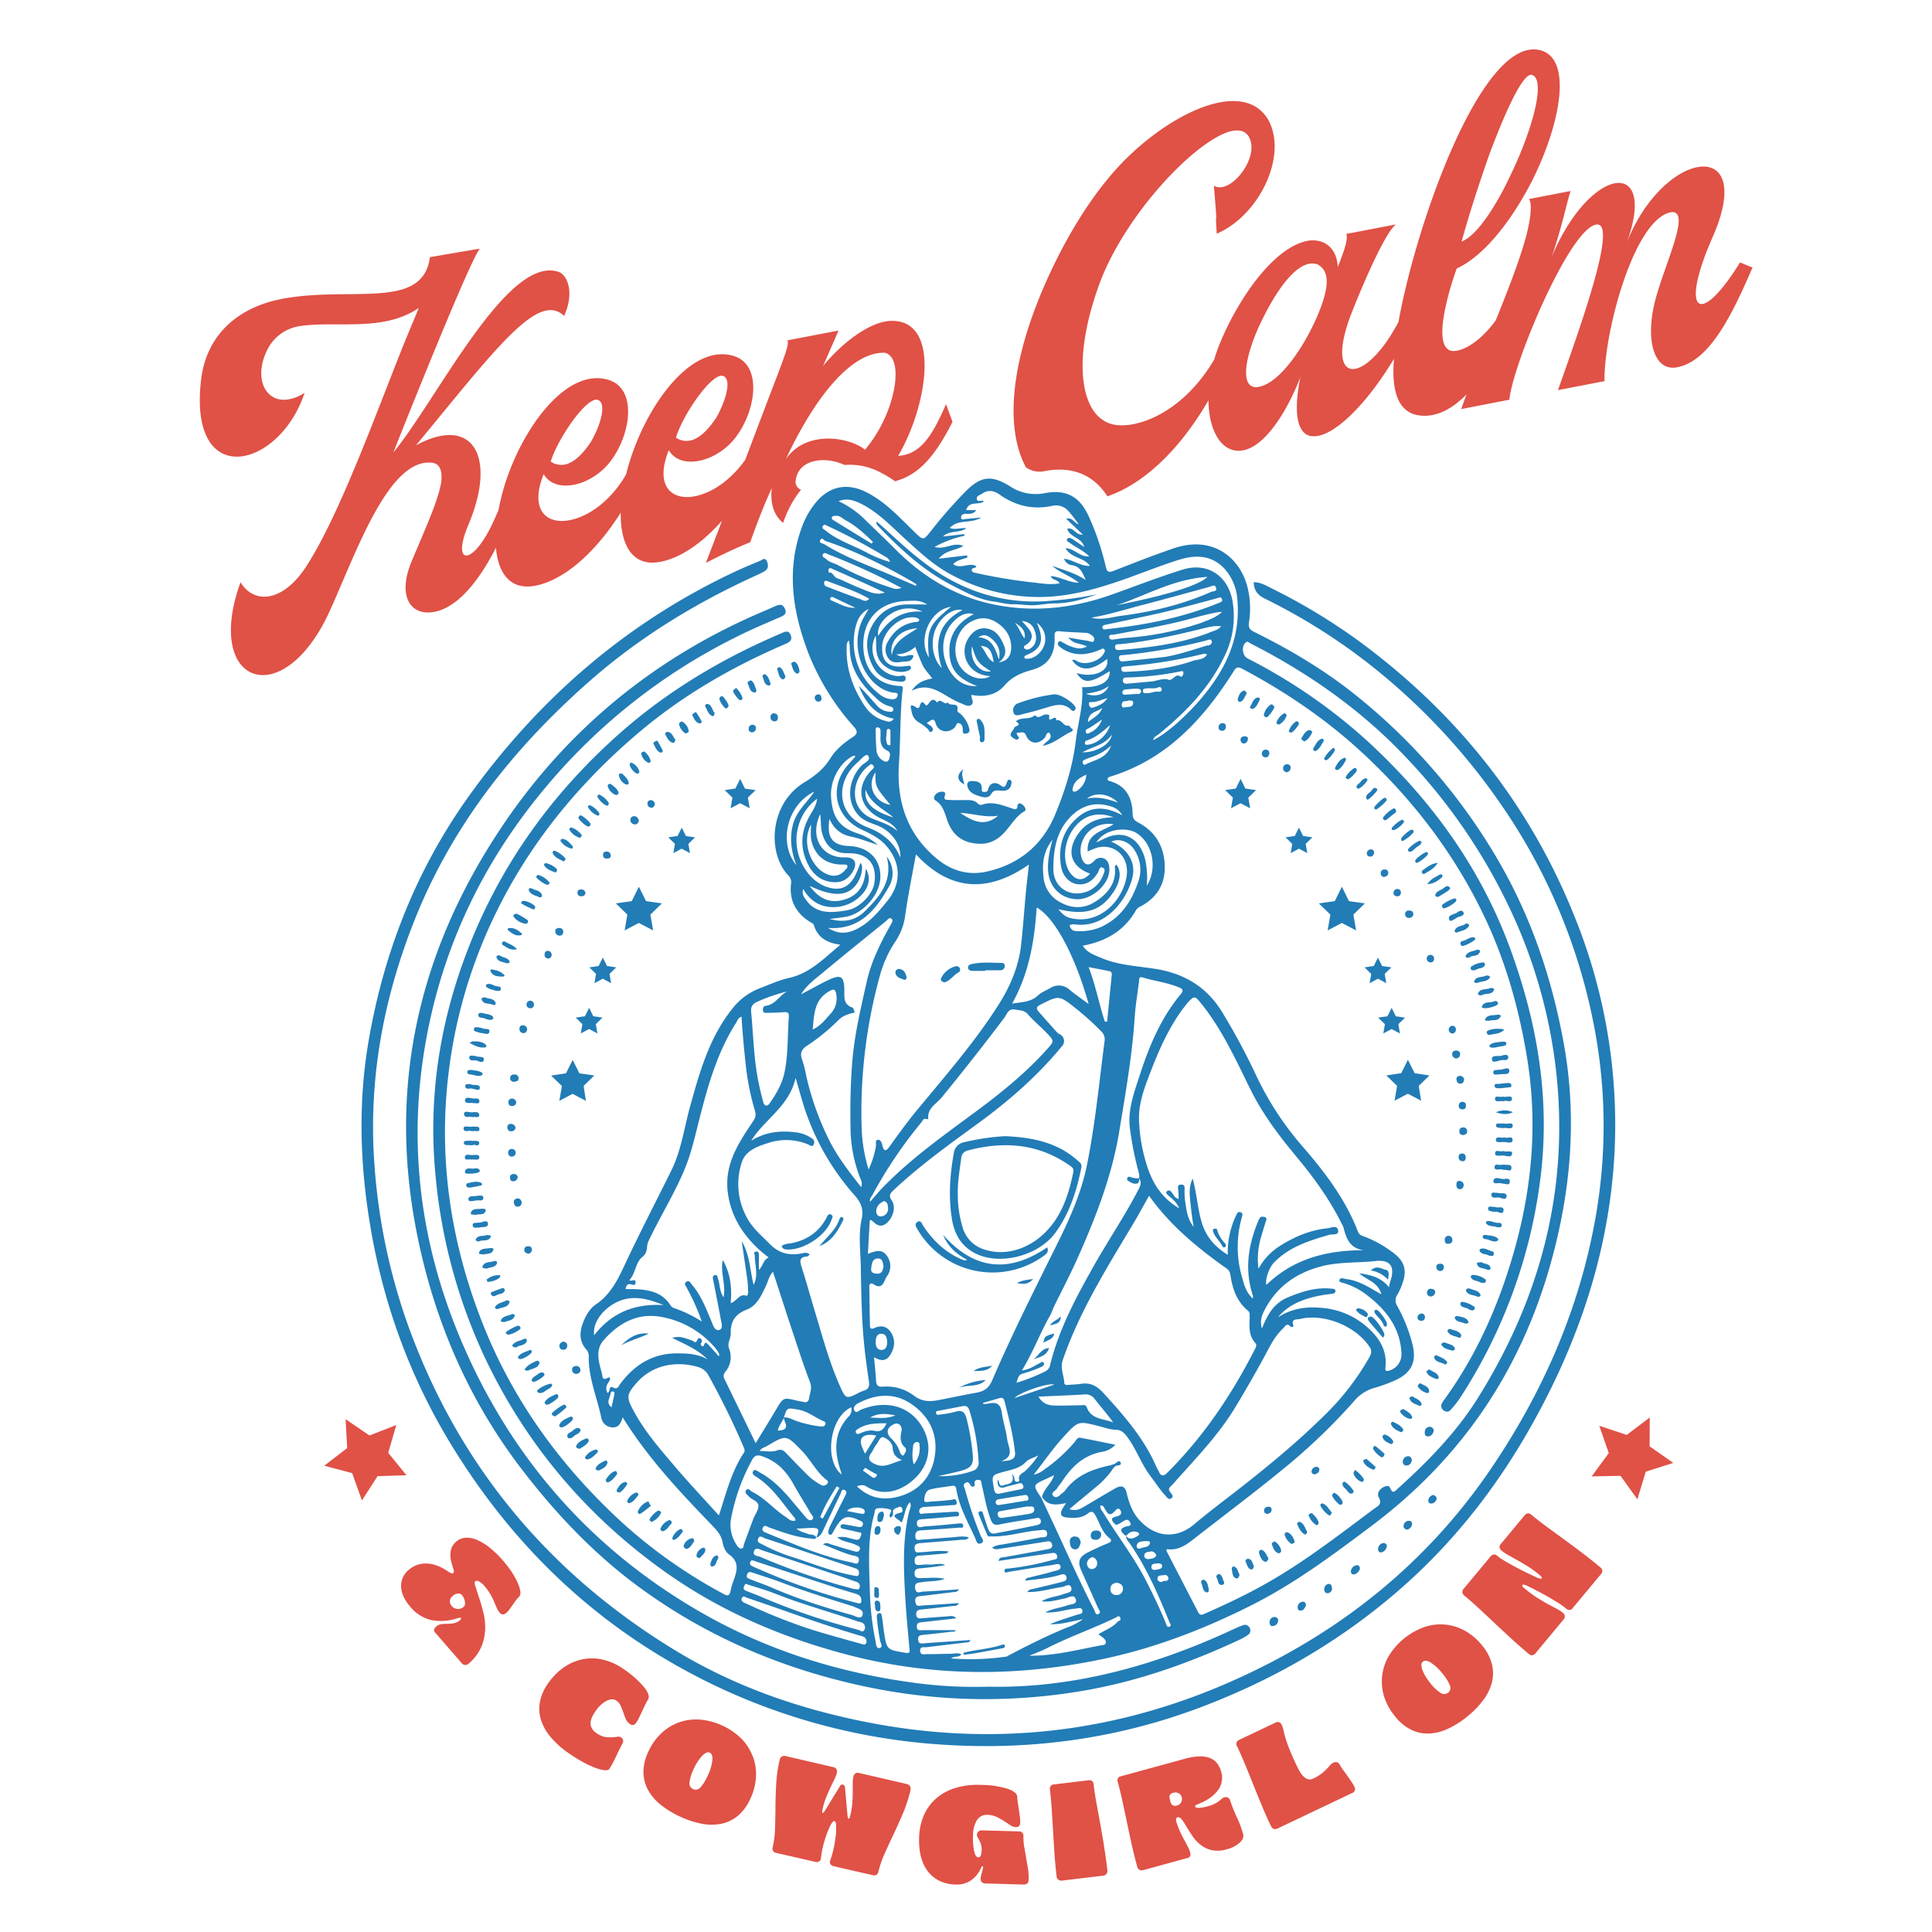 <?xml version="1.0" encoding="UTF-8"?> <svg xmlns="http://www.w3.org/2000/svg" id="Layer_1" data-name="Layer 1" viewBox="0 0 864 864"><defs><style>.cls-1{fill:#e05146;}.cls-2{fill:#227cb6;}</style></defs><title>Cowgirl</title><path class="cls-1" d="M778.16,117.36c-18.7,30.11-27.15,22-11.86-12.24,19-44.47-22.64-38.17-38.92,3.71,14.3-38.8-16.31-35-33.51,6.2,4.57-13.1,7.3-26.48,8.53-29.62L683.81,89c1.32,2,.88,8.13-1.2,16.19-2.67,10.2-8,24-13.67,38-5.93,8.29-13.18,13.38-18.5,13.78-10.52.56-3.21-25.09,1-36.89,12.46-5.7,24.75-21.73,33.69-39.19,13-25.92,18.25-55.11,3.41-58.49C663,16.46,633.9,98.1,625.62,142.8c-.07.38-.13.75-.19,1.12-15.38,29.22-33.66,28.35-20.92-4.12,6.72-17.05,15.62-36.58,19.82-39.45l-22.28,4.26c1.15,2.47-1.86,9.89-3.81,14.82-.33-8.23-5.58-12.61-12.77-11.86C569.81,110,554,133.5,546,152.44a73.46,73.46,0,0,0-3,8.36c-13.37,22.66-32.2,30-42.5,29.37-16.83-.72-22.27-26.84-8.68-63.64,11.48-30.6,42.14-63,58-67.68,5.15-1.4,8.68,0,9.69,5.2,1.65,9.43-10.31,23.12-16.66,18.94,2.1,25.3.29,6.37,1.29,21.52,19.08-8.21,31.91-34.92,23-51-12.37-20.65-50.61.56-71.6,26.33-10.86,13.07-20.9,30.33-28.72,48.41-16.25,37.69-16.5,65.16-8,80.77a10.67,10.67,0,0,0,8,1.73c12.39-2.48,22.12,1.39,28.41,11.2,14.82-5,31.26-18.95,45.2-42.92.16,14.25,6.27,24.12,15.61,22.34,9.58-1.83,19.3-16.75,25.49-32.66-3.74,18.55-.46,26.63,6.18,26.39,8.66-.06,22.84-13.37,35.69-34.63,0,.22-.05.45-.06.66-1.06,13.68,1.88,23.28,11.14,24.61,7.57,1.12,14.76-2.67,21.36-9.33-.86,2.27-1.66,4.46-2.38,6.53L675,178.76c1.39-15.4,26.58-76,38.73-78.31,10.31-2-7.32,46.59-17,74l20.81-4c-.36-21.08,13-72.35,29.73-75.55,10.14-1.32-5.06,27.5-7.93,43.39-3.06,15.51,1,28,10.8,25.92,14.18-2.71,24.18-22.66,33.59-44.57ZM666.09,68.93c7.77-20.76,15.43-36.95,19.16-35.38,6.14,2.35,0,24.45-9.4,44.09-6.77,14.56-15.4,27.82-22.2,30.37C657.13,95.32,661.69,81.39,666.09,68.93Zm-77.25,73C582.62,156.21,572,171.31,563,173c-9.39,1.8-6.18-15,1.86-30.83,6.43-13,16-26.89,24.35-23.93C594.57,121.17,594.88,128,588.84,142ZM401.65,203.88c12.75-21.51,19.64-60.56-2.9-60.39-8.68,0-21.09,8.59-30.68,20.17L375,147.82l-23,4.41c1.3.78-1.35,7.51-3.82,14.2-3.73,9.73-9,23.55-14.9,39.19-6.95,9.83-16,15.37-23.49,16.46-9.95,1.48-16.9-5.27-10.71-20.76,5.53,9.52,22.82,5,30.92-7.16,8.29-11.95,10.55-31-1.71-34.91-17.1-5.44-35,16.64-44,39.51A100.8,100.8,0,0,0,280,212.15c-7.17,12.46-17.68,19.4-26.17,20.63-9.95,1.49-16.9-5.27-10.7-20.75,5.52,9.51,22.81,5,30.91-7.16,8.29-12,10.55-31-1.71-34.92-17.09-5.43-35,16.65-44,39.52a99.43,99.43,0,0,0-5.42,18.73c-.93,2.1-2,4.51-3.18,7-8.74,17.85-17.8,17.5-10.35-.3,13.13-30.91,1.91-49.49-23.35-35.75,35.47-42.85,54.6-69.11,66.25-57.86,4.8-10.66,1.34-18.3-2.37-19.66-22.87-8.06-54.44,57.06-74,80.7,9.73-24.46,34.53-86.21,38.69-91.15L192.26,115c-3.09,24-35.44,12.79-66.19,18.67-20.25,3.88-34.44,16.75-36.3,37.63-4.89,48,35.22,38.25,46.45,4.38-15.17,9.54-24.65-4.61-16.23-20.11a19.41,19.41,0,0,1,13.87-9.7c16.58-2.55,37.37,2.8,53.44-8.15-9.23,22.08-6.56,15.77-21.43,53.64-9.91,24.91-19.32,46.82-28.31,61-11,17.64-24.27,17.7-30,8-16.75,46.32,19.5,58.88,40.3,12,11.74-26.09,26.34-68.27,45.79-65.36,2.78.51,4.31,3.12,3.66,8.63-1.33,8.14-6.85,20.18-13.06,35-6.75,15.8-.86,25,10,23,9.9-1.89,19.34-12.65,27.54-28.68,1,11.54,6.47,19.07,17.51,17,14-2.66,28.15-16.58,38.29-32.69-.18,14.3,5.11,24.4,17.69,22,9.55-1.83,19.21-8.92,27.61-18.38l-7.22,18.85c3.12-1.61,6.27-3.18,9.45-4.68s6.59-3,10.38-4.56c3.24-9.1,6.54-17.55,9.65-24.19-.86,7.33,1.23,12.45,5.07,15.53.18-.52.36-1,.55-1.56a47.88,47.88,0,0,1,7.45-13.26,3.75,3.75,0,0,1-2.41-4c1.12-9.84,13.31-11.13,21.85-7.07A29.1,29.1,0,0,1,393,210.9a52.65,52.65,0,0,1,7.27,4.33c9.47-2.61,16.91-9.21,25.7-26.57l-2.91-7.94C417,194.73,411.8,203.19,401.65,203.88Zm-78.4-35.79c4.45,1.42.94,12-3,18.81-2.89,4.29-6.15,8-9.81,9.55a8.43,8.43,0,0,1-8.15-.72C305.08,186.07,318.05,166.8,323.25,168.09Zm-56,10.7c4.46,1.43,1,12.05-3,18.82-2.88,4.28-6.14,8-9.81,9.55a8.39,8.39,0,0,1-8.14-.73C249.1,196.78,262.07,177.51,267.27,178.79Zm119.55,22.33c-6.37-5.41-26.21-9.29-35.4,4.28,13-27.78,29.28-48.09,44.26-47.64C404.76,159.75,400.58,185,386.82,201.12Z"></path><path class="cls-2" d="M568.67,675.18c0,1.12-.87,1.53-1.77,1.9-.84-.16-1.6-.46-1.59-1.49a1.7,1.7,0,0,1,1.76-1.77C568,673.76,568.7,674.09,568.67,675.18Zm-4.43,17.93c-.67-.24-1.4.66-1.2,1.33.45,1.51.93,3.19,2.49,3.92.73.34,1.49-.35,1.76-1.48C566.33,695.67,566,693.75,564.24,693.11Zm-5.92,4c-.8-.11-1.69.55-1.17,1.54.62,1.15.78,2.83,2.27,3.19.8.19,1.33-.71,1.27-1.67C560,699.1,560,697.35,558.32,697.12Zm-6.42,3.48c-.79-.24-1.16.65-1,1.43.31,1.46.2,3.27,1.94,3.83.72.23,1.4-.69,1.47-1.76C553.53,703,553.57,701.1,551.9,700.6Zm90.79-94.39a.91.91,0,0,0-1.29,1.06c.79,2,3,1.92,4.57,2.8.67.39,1-.19,1.26-.92C646.15,607.58,644.32,607,642.69,606.21Zm-66.92,79.07a1,1,0,0,0-1.24,1.24,7.59,7.59,0,0,0,3,3.94c.87-.16,1.67-.5,1.37-1.32C578.31,687.53,577.51,685.91,575.77,685.28Zm78.36-192.5a1.57,1.57,0,0,0-1.76,1.66c-.06,1.11.57,1.66,1.68,1.67,1,0,1.52-.38,1.52-2.06A1.38,1.38,0,0,0,654.13,492.78Zm-73,187.78c-.35-.12-1.25.62-1,1.17.82,1.71,1.6,3.57,3.41,4.49.44.22,1-.47,1-1.36C583.53,683.45,583.27,681.25,581.14,680.56Zm57-102.53a1.66,1.66,0,0,0,1.71,1.77A2,2,0,0,0,641.8,578c.1-1.11-.76-1.61-1.8-1.65A1.59,1.59,0,0,0,638.18,578Zm-6.11-169.28c0-1.14-.77-1.55-2.07-1.54a1.5,1.5,0,0,0-1.57,1.63,1.6,1.6,0,0,0,1.82,1.65A1.8,1.8,0,0,0,632.07,408.75ZM639.72,427a1.69,1.69,0,0,0,0,3.38,1.45,1.45,0,0,0,1.59-1.49A1.65,1.65,0,0,0,639.72,427Zm-53,249.71c-1,0-1.6.63-1.47,1a8.19,8.19,0,0,0,3.36,4.27c.46.3,1.19-.54,1.09-1C589.33,679.11,587.91,677.89,586.77,676.73ZM545.1,703.86c-1.15.37-1.34,1.21-.89,1.94.66,1.07.28,3,2.2,3a1,1,0,0,0,.91-1.49C546.67,706.1,546.72,704.37,545.1,703.86Zm81.38-304.65a1.46,1.46,0,0,0-1.44-1.63,1.64,1.64,0,0,0-1.84,1.64c-.05,1,.52,1.48,1.66,1.64A1.59,1.59,0,0,0,626.48,399.21Zm-4.13,61,3.72,1.95-.71-4.14,3-2.93-4.15-.6-1.86-3.77-1.86,3.77-4.16.6,3,2.93-.71,4.14ZM538.27,706.41c-1,.23-1.34.87-1,1.59.68,1.41.44,3.48,2.23,4.07.93.3,1.29-.82,1-1.69C540.13,708.86,540,707.14,538.27,706.41ZM634,620a7.19,7.19,0,0,0,3.89,2.9.87.87,0,0,0,1.25-.77c-.17-2.11-2.14-2.47-3.55-3.31C634.81,618.31,634.34,619,634,620Zm1.62-32.53a1.7,1.7,0,0,0-1.69,1.82c.05.94.77,1.33,1.75,1.41a1.54,1.54,0,0,0,1.55-1.78A1.47,1.47,0,0,0,635.61,587.42ZM570,689.31c-.56.38-1.49.64-1.19,1.43.6,1.57,1.14,3.39,3,3.88.57.14,1.36-.73,1.09-1.47A6.24,6.24,0,0,0,570,689.31Zm61.89-64.77c-.82,0-1.64.16-1.52.75.42,2.14,2.48,2.49,4.08,3.28.51.26,1.44.06,1.28-.62C635.22,625.92,633.13,625.57,631.88,624.54Zm7.36,13.53a2.31,2.31,0,0,0-2.09,2.3c-.08,1,.22,2,1.39,2,1.47,0,2.2-1,2.63-2.4A1.81,1.81,0,0,0,639.24,638.07Zm-11.57-7.93c-.95.18-1.81.7-1.46,1.33a6.78,6.78,0,0,0,4.1,3c.57.18,1.43-.15,1.21-.78C630.86,631.79,629,631.1,627.67,630.14Zm1.86,21.11a2.36,2.36,0,0,0-2.18,2.3,1.58,1.58,0,0,0,2,1.79c1.31-.21,1.81-1.25,2.06-2.43C631.15,651.88,630.64,651.11,629.53,651.25Zm23.25-123.13c-1.27-.17-1.49.83-1.48,1.83s.45,1.89,1.59,1.87,1.55-.86,1.7-1.84A2,2,0,0,0,652.78,528.12Zm2.66-10.82a1.47,1.47,0,0,0-1.61-1.44c-1.25,0-1.6.82-1.54,1.82s.75,1.64,2.13,1.65C655.25,519.08,655.58,518.34,655.44,517.3Zm-11.56,51.1c1.09.1,1.69-.61,1.83-1.69a1.44,1.44,0,0,0-1.53-1.56c-1.08,0-1.91.37-1.85,1.57A1.73,1.73,0,0,0,643.88,568.4Zm-4.55,44c-.65.27-1.63.56-1.34,1.28.72,1.72,2.54,2.23,4.09,2.95.51.23,1.45,0,1.33-.62C643,613.91,640.85,613.62,639.33,612.44Zm7.07-11.94c-.85-.36-2.11.34-1.79.94.85,1.61,2.74,2,4.4,2.48.64.19,1.44.23,1.65-.89C649.86,601.26,647.94,601.15,646.4,600.5Zm-45.28,62.12c-.14.1-.55.24-.63.47-.52,1.71,1,2.4,1.83,3.41.61.74,1.18,1.85,2.48,1.37.26-.09.47-.51.54-.81C605.49,666.35,602.07,662.65,601.12,662.62ZM589,656a2.19,2.19,0,0,0-2.45,1.94c-.13.75.44,1.25,1.42,1.45.77-.37,1.84-.61,2-1.86A1.18,1.18,0,0,0,589,656Zm7.41,11.64a3.25,3.25,0,0,0-.67,1c-.23.78,2.82,4.32,3.69,4.32a1,1,0,0,0,1-.78C600.77,671.12,597.7,667.46,596.44,667.63ZM623,635.9c-.57-.25-1.15.53-.9,1.1.81,1.82,2.53,2.66,4.24,3.4.62.27,1-.34,1.26-1.09C626.58,637.59,624.8,636.69,623,635.9Zm-31.33,36.51c-.58-.25-1.4.39-1.17.88a10.9,10.9,0,0,0,3.84,4.38c.5.34.94-.39,1.24-1.33C594.37,675.13,593.58,673.24,591.69,672.41Zm64.43-166.29a1.64,1.64,0,0,0-1.55-1.93c-1-.09-1.83.3-1.91,1.49s.3,1.81,1.7,1.94C655,507.42,656,507.35,656.12,506.12ZM614,647.61c-.21.7,3.09,4.06,3.92,4.07s1-.53,1.27-1.51c-1.23-1.07-2.54-2.33-4-3.39C614.63,646.35,614.18,647.07,614,647.61Zm5.61-6a1,1,0,0,0-1.32,1.11c.53,1.68,2.11,2.37,3.61,3,.6.23,1.09-.22,1.19-1.1A6.32,6.32,0,0,0,619.63,641.65Zm-13.72,15.71c-.26.71-.69,1.29-.56,1.66A5.73,5.73,0,0,0,609,662.7c.47.15,1.13-.79.91-1.23A13.36,13.36,0,0,0,605.91,657.36Zm5.33-4.83c-1.1.1-1.77.51-1.54,1.07.78,1.92,2.52,2.9,4.31,3.66.44.19,1-.34,1.13-1a.4.4,0,0,0-.06-.33C613.73,654.7,612.36,653.51,611.24,652.53ZM462.15,608c2.55-1.21,5.9-1.45,7-5.2C465.56,603.14,464.42,606.34,462.15,608Zm-8.74-277.76c.59.34,1.22.79,1.94.26.57-.4.25-.76,0-1.15-.48-.64-1.19-1.86.05-1.72,1,.12,2.64-.81,3.42,1.16,1.57,4,5.6,4.35,8.46,1.08.63-.72.43-2.16,1.95-2.25,2.12,3.07-1.64,3.65-2.8,5.91,5.23-1.1,8.62-4.58,12.82-6.38.43-.18.68-1,.34-1.14-.89-.29-1-1.6-2.07-1.5-2.17.2-2.75-3.09-5.17-2.34.05-1.81-.95-1.17-1.79-.73s-1.61.73-1.36-.77c.19-1.1-.19-1.05-1.27-1.16-1.77-.18-3.34,2.43-5.13.29-2,2-4.87,1-7.19,2-.54.22-1.45.71-1.14.92,2.76,1.87-.59,1.82-.85,2.69s-1.26,1.71-1.58,2.67S452.57,329.77,453.41,330.23Zm-15.21-1.05c.25,1-.62,2.86,1.1,2.73,1.28-.09.94-1.89,1-3,0-.23,0-.47,0-.7,0-2,0-4-1.35-5.67-.42-.53-.88-1.31-1.65-1s-.52,1.14-.36,1.84C437.39,325.32,437.71,327.27,438.2,329.18Zm52.15,355.25c-1.45,0-2.49.57-2.56,2.15s.91,2,2.22,2a2.2,2.2,0,0,0,2.4-2C492.62,685.12,491.72,684.51,490.35,684.43ZM411.28,323.26a23,23,0,0,1,3.61,2.74c.57.47.75,1.84,1.76,1.16s.49-1.71-.25-2.39a15.24,15.24,0,0,0-2-1.37c1.89-1.15,3.2-2.79,4,0,1.19,4,5.64,4.81,8.59,1.89.67-.65.64-2.41,2.14-1.79,1.19.49,1.47,1.77,1.43,3s.25,1.85,1.59,1.54,1.59-1,1.29-2.31a13.35,13.35,0,0,0-3.94-6.53c-.55-.53-1.55-.69-1.34-1.81.71-3.79-3.7-1.12-4.24-3.35-1.54,1.83-3.28-2.3-4.8.17-1.73-2.26-2.89-1.05-4,.66-.29.46-1,.75-1.16.48-1.61-2.3-2.2-1.22-2.75.69-.16.55-.73.81-1.41.36-3.4-2.24-2.51-.06-2.09,1.95A6.71,6.71,0,0,0,411.28,323.26Zm21.33,28.13c.46,2.7,2.64,3.77,4.87,4.5,2,.65,4.48,1.41,5.75-.74,1-1.77,2.19-1.75,3.71-1.61,2.34.24,4.58.21,5.28-2.68.17-.74.41-1.79-.63-2.11-.88-.28-1.08.59-1.34,1.24-.57,1.41-.7,2.77-2.95,1.11-1.89-1.4-4.58-1.41-5.41,1.91-.26,1.07-1,1.18-1.83,1.15-1.23,0-1-.75-1-1.67,0-2.89-2.2-3.14-4.39-3.2C433.27,349.25,432.35,349.87,432.61,351.39Zm33.88,210.43c1.33-.93,2.73-1.82,1.82-4-17.05,11.63-32.57,10.21-46.53-5.57,2.17,5.31,5.94,8.6,10.77,11.16-.63.16-.86.3-1.06.26a6.79,6.79,0,0,1-1.32-.43c-7.4-3.12-12.9-8.39-17.28-15-.6-.91-1.09-2.92-2.77-1.69-1.29,1-.37,2.29.32,3.44A38.87,38.87,0,0,0,466.49,561.82Zm-8.42-199c-5.18,3.11-7.23,9.23-12.31,12.37a12.78,12.78,0,0,1-7.66,2.14c-6.52-.15-11.52-2.92-14.16-9.63-1.37-3.48-1.95-7.51-5.64-9.77-.83-.51-.74-1.69,0-2.51a3.84,3.84,0,0,1,3.47-1.33c1.19.19,1,1.1.72,1.92-.62,1.8.9,1.68,1.76,1.72,2.45.14,4.92.09,7.38.07,2,0,4-.13,5.61,1.49a1.88,1.88,0,0,0,1.94.58c4.6-1.63,8.76.16,13,1.51,1.25.39,2.67,1.41,2.92-1.23.13-1.25,1.41-.94,2.23-.26S459.3,362.13,458.07,362.87Zm-11.84,2c-5.72.91-11.2-1.07-16.82-1.28C434.76,367.1,440.17,370,446.23,364.9Zm-15.07-14.13c-.28-2.32-1.6-4.47-.31-6.78C427.7,346.5,427.86,349,431.16,350.77Zm25.74-31.24c3.43-.74,6.8-1.75,10.17-2.73,4.17-1.21,8.34-3,12.14.88a.94.94,0,0,0,1.52-.09,1.09,1.09,0,0,0,.17-1.26c-.85-2.06-6.48-5.83-9.36-5.75a71.37,71.37,0,0,0-16.06,3.95,3.26,3.26,0,0,0-2.24,4.19C453.77,320.49,455.71,319.79,456.9,319.53Zm23.9,367.65c-1.53,0-2.46.8-2.36,2.4s.43,3.29,2.33,3.38c1.73.08,2.05-1.61,2.57-3.11C483,688.61,482.66,687.17,480.8,687.18ZM404.19,438.09c.81.31,1.24-.37,1.24-1.09-.41-1.8-1.08-3.29-3-3.63a1.59,1.59,0,0,0-2,1.53C400.62,437,402.6,437.48,404.19,438.09ZM435,434.18c1.87.05,3.74,0,5.6,0v-.28c2.22,0,4.44,0,6.66,0a1.91,1.91,0,0,0,2.09-1.89,1.3,1.3,0,0,0-1.29-1.4c-4.54,0-9.1-.51-13.6.55-.85.2-1.62.63-1.53,1.6C433,433.91,434,434.15,435,434.18Zm185.85-43.64a1.49,1.49,0,0,0-1.69-1.7,1.57,1.57,0,0,0-1.68,1.76,1.51,1.51,0,0,0,1.47,1.58C619.87,392,620.75,391.65,620.81,390.54Zm32.08,90.63a1.39,1.39,0,0,0-1.56,1.73c.1,1,.66,1.75,1.73,1.72s1.59-.74,1.67-2A1.79,1.79,0,0,0,652.89,481.17ZM422.33,439.33c2.58-.65,3.95-3.11,6.15-4.37a1.41,1.41,0,0,0,.74-2,1.69,1.69,0,0,0-2.12-.76,9.93,9.93,0,0,0-6.05,4.92C420.3,438.34,421.05,439,422.33,439.33ZM610.72,589c.48.24.95-.48,1-1.47a6,6,0,0,0-4.08-2.43c-.59-.11-1.39.48-1.08.94C607.55,587.46,609.2,588.2,610.72,589Zm8.14,3.91c.06.2.6.39.87.34.56-.11.48-.67.53-1.11,0-1.38-3.49-6.21-4.68-6.39-.29,0-.86.15-.88.29a1.89,1.89,0,0,0,.19,1.27C616.2,589.15,618.15,590.56,618.86,592.87Zm.74-25.07c-1.87-.44-4-2.17-6.54.32a13.26,13.26,0,0,1,7.68,4.12C621,570.16,621.57,568.27,619.6,567.8Zm-7.34,23.09c2,2.41,4.08,4.8,6.22,7.32a4.4,4.4,0,0,0,.63-1.24c.18-1.47-4.41-7.9-5.85-8.19a1.59,1.59,0,0,0-1.25.3C611.33,589.72,611.79,590.34,612.26,590.89ZM425.68,545c-1.53-9.73-.9-19.43.83-29.09a5.72,5.72,0,0,1,4.82-5.14,103.33,103.33,0,0,1,18.1-2.67c12.5.53,23.35,2.85,32.3,10.73,1,.9,2.22,1.48,1.84,3.39-2.1,10.43-5.27,20.46-11.64,29.13-7.53,10.23-24.4,14.55-35.26,9.41C430,557.61,426.78,552,425.68,545Zm2.65-11.23a50.33,50.33,0,0,0,2,14.55,14.51,14.51,0,0,0,10.23,10.57c9.53,3,20.33-.53,28-8.93,6.62-7.24,9.35-16.08,11.34-25.32.25-1.17.3-2.16-.93-3-14.23-10.24-29.81-11.47-46.26-7.12a3.73,3.73,0,0,0-2.86,3.56C429.17,523.29,428.22,528.49,428.33,533.8Zm116.05,16.5a3.75,3.75,0,0,0-.36-.8c-1.79-.08-1.74.53-1.49,1.32.8,2.55,3,4.22,4.14,6.57a.8.8,0,0,0,1.18.32,1,1,0,0,0,.09-1.51A15.6,15.6,0,0,1,544.38,550.3Zm-38.95-24a1.33,1.33,0,0,0-1.18.34c-.21.28-.25,1.09-.05,1.23,1.22.86,2.61,1.71,4.08,1.5,1.17-.17,1.23-1.37,1.07-2.43A8.51,8.51,0,0,1,505.43,526.33Zm-57,209.16c-5.69,2-11.76,2.23-17.55,3.69,0,.31.09.61.13.92,1.63-.22,3.27-.37,4.88-.66,4.12-.72,8.24-1.5,12.35-2.26.6-.1,1.17-.25,1.16-1A.71.71,0,0,0,448.39,735.49Zm-47-52.93c-1,.24-1.75.89-1.53,1.93a2.14,2.14,0,0,0,2,1.91,4.52,4.52,0,0,0,1-2.61C403,682.69,402.35,682.33,401.37,682.56ZM356.23,301.17c.65.33,1.43-.54,1.3-1.22-.3-1.55-.68-3.17-2.2-4.05-.79.15-1.73.43-1.42,1.22C354.48,298.57,354.66,300.39,356.23,301.17Zm258.28,80.37c0-1-.43-1.69-1.4-1.67a1.79,1.79,0,0,0-1.82,1.39,1.4,1.4,0,0,0,1.23,1.79C613.63,383.23,614.23,382.52,614.51,381.54Zm4.73,54,3-2.93-4.16-.61-1.86-3.76L614.37,432l-4.15.61,3,2.93-.71,4.14,3.72-2,3.72,2ZM546.76,323.39a1.78,1.78,0,0,0-1.78,2.06c0,.91.7,1.37,1.81,1.37a1.79,1.79,0,0,0,1.44-1.87C548.19,324,547.69,323.35,546.76,323.39ZM603.28,403l-3.18-6.45L596.91,403l-7.12,1,5.16,5-1.22,7.09,6.37-3.35,6.36,3.35-1.21-7.09,5.15-5ZM392.39,682.51c-1.27.27-1.2,1.51-1.27,2.51-.06.77.25,1.41,1.14,1.31,1.37-.15,1.4-1.29,1.53-2.25C393.76,683.1,393.37,682.31,392.39,682.51Zm74.25-82c1.7-1.29,4.2-1.21,4.82-4.18C467.24,597.53,467.11,597.64,466.64,600.5Zm-25.82,16.66a28.86,28.86,0,0,0-12.07,3.48C432.66,619.1,437.46,620.57,440.82,617.16Zm2.88-6.45c-2.85.69-5.93.53-8.32,2.45C438.36,613,441.54,613.43,443.7,610.71ZM462.05,572c-3.08.32-5.26.7-7.27,1.8C457.09,574.15,459.45,574.83,462.05,572ZM392.36,715.82c-1.05-.17-1.36.78-1.12,1.64.29,1.11-.22,2.81,1.3,3.11,1.22.24,1.21-1.05,1.18-2.12C393.52,717.53,393.86,716.07,392.36,715.82Zm-.35-1.26c1.21.27,1-.94,1.11-1.91-.38-.82.45-2.45-1.11-2.8-1.25-.28-1,1-1,1.74C391.16,712.64,390.39,714.2,392,714.56Zm77.53-121.84c2.17-.65,4.91-.58,4.8-4.07C473,590.33,470.71,590.82,469.54,592.72ZM394.4,676c-1.44.21-2,1.44-2,2.83-.05.86-.06,1.92,1.05,1.81,1.67-.16,1.39-1.87,1.93-3C395.2,677,395.15,675.88,394.4,676ZM634.46,485.62l4.81-4.68-6.64-1-3-6-3,6-6.65,1,4.81,4.68-1.13,6.62,5.94-3.13,5.94,3.13ZM229.77,410.05a8,8,0,0,0,5.31,3.05,1,1,0,0,0,.78-1.69,38,38,0,0,0-4.76-2.79C229.83,408.77,229.23,409.34,229.77,410.05Zm-.57,107.17a1.72,1.72,0,0,0,1.42-1.85,1.68,1.68,0,0,0-2-1.51,1.47,1.47,0,0,0-1.37,1.67A1.61,1.61,0,0,0,229.2,517.22Zm-4.58-95.73a.81.81,0,0,0,.34,1.19c1.75,1,3.35,2.53,6.27,1.78-1.82-1.89-3.76-2.4-5.41-3.34A.88.88,0,0,0,224.62,421.49Zm-5.26,12.85c1.18,2.42,3.46,2.34,5.67,2.41.09,0,.19-.11.73-.45-1.72-2-3.92-2.45-6.14-2.81C219.58,433.48,219.26,434.13,219.36,434.34ZM222,428c.62,2.16,2.74,2.12,4.4,2.7.73.26,1.78-.2,1.47-.81-.9-1.77-3.15-1.6-4.41-2.65C222.6,427.1,221.91,427.6,222,428Zm13.73,32.12a1.79,1.79,0,0,0-1.87-1.58,1.34,1.34,0,0,0-1.54,1.48A1.71,1.71,0,0,0,234,462C235.05,462.09,235.65,461.38,235.76,460.16Zm415.57,9.68c-1.07,0-1.88.47-1.88,1.6a1.93,1.93,0,0,0,1.67,1.94,1.8,1.8,0,0,0,1.87-1.74A1.52,1.52,0,0,0,651.33,469.84ZM229.8,528.26a2,2,0,0,0,1.72-2.09,1.84,1.84,0,0,0-2.05-1.13,1.44,1.44,0,0,0-1.41,1.62C228.12,527.7,228.64,528.47,229.8,528.26Zm9-79a1.71,1.71,0,0,0-1.8-1.74,1.67,1.67,0,0,0-1.54,1.68,1.64,1.64,0,0,0,1.86,1.67A1.42,1.42,0,0,0,238.77,449.3ZM236.2,560.66a1.76,1.76,0,0,0,1.67-1.7,1.39,1.39,0,0,0-1.39-1.61c-1-.08-1.86.23-2,1.39S235.08,560.37,236.2,560.66ZM217.5,440.29a1,1,0,0,0-.12.94c1.21,1.23,2.94,1.29,4.36,1.87.87-.06,2,.4,2.22-.63.26-1.32-1.07-1.29-1.91-1.44C220.53,440.77,219.17,439.41,217.5,440.29Zm9.82-25.2c-.14,0-.35.73-.27.79,1.79,1.44,3.55,3,6.14,2.26.07,0,.11-.17.32-.51C231.74,416.09,230,414.65,227.32,415.09ZM209,479.24c-.19,1.2.81,1.2,1.61,1.29,1.69.2,3.36,1.18,5.08.19a1,1,0,0,0,0-.9c-1.47-1.09-3.27-1-4.92-1.36C210.09,478.59,209.17,478.29,209,479.24ZM215.4,447c.78,2.32,3.29,1.5,4.92,2.34.59.3,1.65,0,1.27-1-.86-2-3.16-1.52-4.54-2.29C216.06,446,215.15,446.27,215.4,447Zm-7.34,38.63c-.09,1.24,1.19,1.36,2,1.19,1.61-.34,4.33,1.58,4.51-.25.2-2.06-3-.92-4.27-1.76C209.27,484.85,208.14,484.61,208.06,485.65Zm-.53,12.49c.08,2.23,2.38.95,3.59,1.46,1.17-.35,3.34.66,3.19-1-.16-1.87-2.49-1-3.87-1.17C209.43,497.31,207.48,496.71,207.53,498.14Zm-.21,6.43c0,2.21,2.4.74,3.42,1.27a8.67,8.67,0,0,0,1.28,0c.85-.14,2.27.48,2.37-.74.12-1.5-1.39-1.14-2.37-1.23a3.7,3.7,0,0,0-1.05,0C209.69,504.08,207.35,503.19,207.32,504.57ZM212,493.38c.88-.2,2.2.56,2.38-.76s-1.12-1.46-2-1.36c-1.55.19-4.22-1.29-4.42.78C207.83,493.92,210.64,492.93,212,493.38ZM212,460c-.3,1.09.6,1.31,1.42,1.5a12.34,12.34,0,0,0,2,.51c1.18.06,3,1,3.39-.43.49-1.95-1.69-1.19-2.7-1.6a15,15,0,0,0-2.15-.56C213.13,459.45,212.25,459.11,212,460Zm-.06,14.2c1.57-.28,4.06,2,4.46-.38.29-1.66-2.86-.87-4.15-1.73-.94.27-2.3-.55-2.39.86C209.79,474.12,211.06,474.34,212,474.19Zm2-20.41c-.17,1.09.77,1.28,1.61,1.37,1.56.16,3,1.42,4.63.73a.78.78,0,0,0,.24-1.21c-1.21-1.3-3-1.08-4.37-1.61C215.16,453.08,214.12,452.55,213.94,453.78ZM210,466.38c2.56,1.45,4.56,2.34,6.94,2a.65.65,0,0,0,.4-1.08c-1.62-1.58-3.74-1.6-5.83-1.62A8.24,8.24,0,0,0,210,466.38Zm20.11,17.37c1-.1,1.83-.45,1.82-1.61a1.73,1.73,0,0,0-2-1.62c-1.14,0-1.83.59-1.78,1.67A1.58,1.58,0,0,0,230.14,483.75ZM226.9,504.3a1.62,1.62,0,0,0,1.84,1.61,1.75,1.75,0,0,0,1.81-1.7,2.2,2.2,0,0,0-2.35-1.61A1.4,1.4,0,0,0,226.9,504.3Zm27.8-133.1a8.21,8.21,0,0,0,4.26,3.36c.62.26,1-.37,1.25-1.06a9.81,9.81,0,0,0-4.59-3.42C255.14,369.87,254.41,370.67,254.7,371.2Zm4.79-6.58a1.58,1.58,0,0,0-.79,1c-.15.84,3.51,4.14,4.4,4a1,1,0,0,0,.95-1.18C264,367.68,260.15,364.35,259.49,364.62Zm11.88,16.21c-1-.07-1.8.41-1.69,1.63.08.91.54,1.51,1.52,1.49s1.89-.09,1.94-1.29A1.74,1.74,0,0,0,271.37,380.83Zm-13.12,18.34c0,1.29.87,1.77,2.08,1.63a1.54,1.54,0,0,0,1.49-1.55,1.84,1.84,0,0,0-2-1.49C258.92,397.75,258.22,398.18,258.25,399.17ZM268,355.32c-.15-.08-1,.67-.91.79a8.81,8.81,0,0,0,4.1,4.12c.62.33,1-.28,1.11-1.05A10.13,10.13,0,0,0,268,355.32Zm-1.61,292.94a7.53,7.53,0,0,0-4.66,3.28c-.36.52.31,1.17.9,1.11,2.1-.25,3.24-2,4.64-3.11C267.52,648.62,267,648.15,266.43,648.26Zm-4.31-4.94c-1.69.7-3.5,1.46-4.36,3.23-.37.76.43,1.18,1.53,1.38,1.32-.89,3.08-1.66,4-3.37A.94.94,0,0,0,262.12,643.32ZM259,638.7c-1.64-.44-2.51,1-3.65,1.65-.73.44-1.8.81-1.64,2a1.14,1.14,0,0,0,.58.81c1.48.39,2.22-1,3.29-1.55.86-.45,1.94-.91,2.08-2.24C259.43,639.16,259.24,638.77,259,638.7Zm17.59-284.45c-.72-1.72-2.26-2.76-3.65-3.74-.82.11-1.34.52-1.13,1.15a5.84,5.84,0,0,0,3.58,3.84A1,1,0,0,0,276.56,354.25Zm-12.36,6c-.58-.32-1.5.18-1.33.59a8.37,8.37,0,0,0,4.2,3.84c.37.19.91-.07,1-.82A9.28,9.28,0,0,0,264.2,360.29ZM233.57,403c-.49.32-.61.93-.24,1.15a44.19,44.19,0,0,0,5,2.47c.55.23,1.06-.31,1-1.06C239.07,404.37,234.57,402.35,233.57,403Zm17.2-26.73a8.45,8.45,0,0,0,4.71,3.21c.52.18.71-.4.68-1-1.28-1.31-2.4-3-4.51-3.33C251.15,375,250.39,375.67,250.77,376.27Zm-14.29,21.79c.73,2.15,3,2.32,4.63,3.16a.85.85,0,0,0,1.24-1c-.8-2.15-3.19-2-4.54-2.95C236.8,397,236.29,397.49,236.48,398.06Zm-9.1,95c.05.93.47,1.56,1.5,1.55a1.79,1.79,0,0,0,2-1.6,1.93,1.93,0,0,0-1.84-1.73A1.54,1.54,0,0,0,227.38,493.08Zm-18.58,19,2.5.12c.69-.74,2.95,1,3-1,.05-1.42-2.1-.85-3.3-1a16.51,16.51,0,0,0-2.11,0c-.72,0-1.53.07-1.46,1C207.5,511.83,208.16,512.08,208.8,512.11Zm31-119.93c-.12.74,4,3.56,5,3.55.59,0,.8-.34.95-1a10.17,10.17,0,0,0-4.66-3.3A.91.91,0,0,0,239.85,392.18ZM250.24,415c-1,0-2,.31-1.9,1.51a1.85,1.85,0,0,0,1.68,1.89,1.56,1.56,0,0,0,1.85-1.58A1.66,1.66,0,0,0,250.24,415Zm-6.7,11.92c0,1.14.62,1.77,1.72,1.7s1.36-.78,1.48-1.68c-.18-1-.73-1.75-1.83-1.69C244,425.24,243.53,425.93,243.54,426.87Zm3.65-45.36c.86,1.91,2.8,2.57,4.48,3.48.68.37,1-.22,1.28-1.07a12.44,12.44,0,0,0-4.81-3.47C247.62,380.22,246.93,380.94,247.19,381.51Zm-3.84,5.39c1.06,1.81,3,2.41,4.81,3.14.55.22,1-.35.91-1.39A10.23,10.23,0,0,0,244.2,386C243.72,385.94,243.15,386.56,243.35,386.9ZM231.11,602.51c1-1.23,3.84-.42,4.51-3,.12-.46-.61-1.1-1.22-.77-1.77,1-4.1,1-5.27,2.84C228.88,602,229.83,602.7,231.11,602.51Zm70.41,86.12c1.79-.75,2.79-2.34,3.89-3.76-.23-.66-.67-1.32-1.23-1a6.66,6.66,0,0,0-3.51,4A.67.67,0,0,0,301.52,688.63ZM289.57,359.17a1.73,1.73,0,0,0,1.47,2c1,.25,1.46-.43,1.78-1.31a1.77,1.77,0,0,0-1.49-2A1.4,1.4,0,0,0,289.57,359.17Zm6.79-23.52a47.36,47.36,0,0,0-2.38-4.41c-1,.23-2,.75-1.72,1.29.69,1.5,1.32,3.19,2.93,4C295.78,336.81,296.57,336.13,296.36,335.65Zm10.91,357c1.6-.55,2.26-2.22,3.17-3.36.07-.88-.52-1.51-.95-1.4a5,5,0,0,0-3.74,3.27A1.32,1.32,0,0,0,307.27,692.62Zm8.17.4a.88.88,0,0,0-1.21-.85,4.38,4.38,0,0,0-2.74,3.27c-.19.76.46,1.2,1.43,1.32C313.81,695.61,315.38,694.82,315.44,693ZM281.91,366.53a2,2,0,0,0,1.92,2.14c1.08.11,1.69-.63,1.87-1.94-.44-.74-.82-1.78-2.14-1.72A1.58,1.58,0,0,0,281.91,366.53Zm6.26-30.44c-.95.06-1.52.53-1.39,1.08a5.65,5.65,0,0,0,3.11,3.92c.57.26,1.2-.37,1.06-1A8.3,8.3,0,0,0,288.17,336.09ZM257.44,610.9a1.6,1.6,0,0,0-1.6,1.87,1.87,1.87,0,0,0,1.94,1.66c1-.14,1.83-.75,1.8-1.76A1.81,1.81,0,0,0,257.44,610.9Zm22.41-260.11c.52.22,1.44,0,1.32-.69-.36-1.91-1.86-3.06-2.92-4.08-1.14-.29-1.64.14-1.47.78A5.5,5.5,0,0,0,279.85,350.79Zm6-6a6,6,0,0,0-3.38-3.69c-.59-.21-1,.63-.83,1.19a7.07,7.07,0,0,0,3.25,3.76C285.64,345.89,286.08,345.43,285.83,344.81Zm35.32,352.31c.1-.85,0-1.61-.72-1.46-1.68.37-2.18,1.9-2.67,3.3-.22.64-.08,1.72.74,1.6C320.47,700.26,320.17,698.05,321.15,697.12ZM210.9,518.63c1.2-.48,3.37.74,3.46-1.08.08-1.49-2-1-3.2-1s-3.18-.64-3.26.89C207.79,519.32,209.87,518.13,210.9,518.63ZM366.23,313.75c1-.1,1.27-.89,1.12-1.79s-.5-1.53-1.59-1.45c-.8.23-1.48.7-1.39,1.64A1.64,1.64,0,0,0,366.23,313.75ZM580.34,718.53c-.13.84.19,1.72,1.19,1.74,1.52,0,2-1.26,2.55-2.4-.14-.88-.53-1.65-1.49-1.57A2.43,2.43,0,0,0,580.34,718.53Zm-12.57,7c0,1,.47,1.92,1.7,1.61a2.47,2.47,0,0,0,2.12-2.39c0-1.17-.72-1.6-1.81-1.62A2.24,2.24,0,0,0,567.77,725.51Zm-342.53-357c-37.76,55.68-52.14,116.82-38.7,183.6,7.82,38.84,23.12,74.27,47.38,105.7,14.71,19.07,31.15,36.47,50.5,50.9C314.82,731.38,348.84,746,385.84,754a258.24,258.24,0,0,0,96.65,2.43c25.34-4.08,49.29-12.58,72.46-23.43a20.79,20.79,0,0,0,3-1.76,2.34,2.34,0,0,0,.82-3.37,2.3,2.3,0,0,0-3.07-1c-1.86.7-3.68,1.53-5.49,2.37-35,16.17-71.46,25.82-107.92,25.05a202.25,202.25,0,0,1-33-1.67c-33.85-4.51-66-14.45-95.7-31.51-48.75-28-84.24-68.2-106.55-119.73-18.28-42.23-24.67-86.26-17.25-131.91,7.13-43.9,25.4-82.87,53.82-116.89a263.38,263.38,0,0,1,94.89-72.08c3.32-1.49,6.67-2.91,10-4.35,1.78-.77,3.68-1.45,2.47-4s-3-1.62-4.74-.86c-1.4.6-2.79,1.24-4.19,1.83C293.8,293.46,254.55,325.3,225.24,368.5ZM703.9,409.27c-18.53-46-47.65-84.24-86.4-115.08a264.86,264.86,0,0,0-48.34-30.83c-2.67-1.31-5.27-3-8.49-3,.13,3.69,1.71,5.76,5,7.36a266,266,0,0,1,48.16,30.46,284.55,284.55,0,0,1,56.49,60.23,259.93,259.93,0,0,1,42,97.65,235.21,235.21,0,0,1,.93,90c-7.32,40.09-23.42,76.65-46.15,110.27-25.12,37.15-58,65.74-97.66,86.53-57,29.88-117.18,39.74-180.56,27.54-31.11-6-60.8-16.26-87.88-32.93C244.84,703,205,655,182.55,592.86a269.07,269.07,0,0,1-15.08-71.8c-2.83-38,3.91-74.34,17.92-109.57,16.89-42.48,44.45-77.15,78.42-107,22.47-19.76,47.83-35.15,75.06-47.48A28.08,28.08,0,0,0,342,255.4c1.75-1.09,1.63-2.72,1-4.34-.88-2.09-2.26-.57-3.21-.19-4,1.62-8,3.32-11.95,5.18-47.8,22.61-86.42,56.1-117.32,98.81-24.06,33.26-38.75,70.41-45.67,110.63-4.33,25.16-4,50.49-.35,75.81,5.47,37.92,17.9,73.41,38,105.94C227,687,258.89,719.49,299.54,743.09a276.16,276.16,0,0,0,120.1,37c40.44,2.92,79.9-2.34,118-16.84,32.49-12.37,62.07-29.54,88.3-52.4C656,684.66,678.45,652.81,695.5,617c16.08-33.83,25.6-69.37,26.73-106.84A247.79,247.79,0,0,0,703.9,409.27ZM594.08,708.33a2.36,2.36,0,0,0-1.86,2.46c0,.82.39,1.78,1.42,1.68a2,2,0,0,0,2-2.43C595.53,709.25,595.43,708.34,594.08,708.33ZM606.74,700a2.87,2.87,0,0,0-2.58,2.47c-.13.75.23,1.63,1,1.62,1.56,0,2.42-1.19,3-2.46C608.16,700.59,607.72,699.84,606.74,700Zm32-29.22a1.31,1.31,0,0,0,1.33,1.62,2.55,2.55,0,0,0,2.38-2.11c.11-.83-.59-1.43-1.44-1.74A2.71,2.71,0,0,0,638.79,670.76ZM627.7,682.35c-.14.86.51,1.47,1.52,1.73a2.85,2.85,0,0,0,2.22-2.21c.15-.93-.17-1.67-1.16-1.75A2.36,2.36,0,0,0,627.7,682.35Zm-376.54-44c1.23,0,5.18-3,5.08-3.94a.87.87,0,0,0-1.24-.81c-1.88.86-4,1.56-4.87,3.68C249.88,637.89,250.48,638.3,251.16,638.35Zm365.13,54.22c-.16.81.39,1.81,1.34,1.67a3.09,3.09,0,0,0,2.53-2.56c.18-.85-.33-1.57-1.42-1.64A2.74,2.74,0,0,0,616.29,692.57Zm-402-137.46c1.71-.75,4.19.24,5.17-2,.35-.78-.86-.74-1.84-.79-1.41.69-3.76-.2-4.84,1.86C212.48,554.77,213.63,555.39,214.28,555.11Zm0-6.1c1.23-.55,4.15.28,3.92-1.81s-2.66-.34-4.11-.42a2,2,0,0,0-.34,0c-.92.21-2.51-.26-2.36,1.25S213.07,548.85,214.31,549ZM216.25,561c1.49-.44,3.68,0,4.37-2,.34-1-1.14-.92-1.87-.8-1.66.28-3.82,0-4.51,1.92C213.88,561.07,215.38,560.8,216.25,561Zm1.49,6.32c1.38-.71,3.59-.33,4.5-2.28.35-.75-.61-1.34-1.29-1.08-1.77.67-4.23.14-5.12,2.29C215.41,567.2,216.69,567.25,217.74,567.27Zm.32,6c2-.27,4.05-.66,5.58-2.22.06-.06,0-.21.08-.8a8.24,8.24,0,0,0-6.06,1.89C217.55,572.25,218,573.29,218.06,573.28ZM210,524.86c2.91,0,4.84-.57,4.55-1.35-.54-1.46-2-.93-3-.9-1.28,0-3.14-.54-3.59,1.16C207.64,525,209.07,524.87,210,524.86Zm2.8,18.43c1.45-.48,3.72.28,4.36-1.75.37-1.16-1.26-1-2.09-.95-1.63.19-3.83-.27-4.47,1.67C210.18,543.49,211.83,543.11,212.78,543.29Zm40.88,58.65a1.74,1.74,0,0,0-1.58-1.94,2,2,0,0,0-1.93,1.73,1.66,1.66,0,0,0,1.64,1.9A1.7,1.7,0,0,0,253.66,601.94ZM210.9,531c1.13-.22,2.84-.49,4.49-.94.29-.08.13-1-.31-1.16-1.69-.74-3.41-.32-5.11.06-.63.14-1.55.16-1.47,1.12S209.47,531.23,210.9,531Zm1.42,6c1.2-.64,3.89.68,3.83-1.43,0-1.53-2.56-.67-4-.64-1.07,0-2.8,0-2.67,1.41S211.21,536.93,212.32,537.05Zm10.2,42c1.18-.47,2.88-.3,3.31-2.25-.28-.23-.7-.82-.91-.75-1.73.55-3.44,1.17-5.11,1.87-.49.21-.36.87-.08,1.22C220.65,580.25,221.67,579.33,222.52,579Zm18.16,43.76c1.56.66,2.67-.37,3.81-1.13.91-.62,2.18-.9,2.51-2.35-.25-.18-.54-.55-.75-.51a14.26,14.26,0,0,0-5.84,2.83A.72.72,0,0,0,240.68,622.76Zm-17.82-37.43c1.79-.81,4.28-.54,5-3,.17-.59-.63-.85-1.47-.77-1.54,1-3.93,1-5,2.95C221.1,585,222.06,585.7,222.86,585.33Zm15.5,32.61c.93.37,5.14-2.25,5.18-3.31-.14-.18-.27-.57-.53-.69-1-.46-1.82.11-2.57.69-1,.77-2.29,1.23-2.69,2.58C237.7,617.39,238.09,617.83,238.36,617.94Zm6.1,10.26c.86.29,5.11-2.61,5.23-3.55.06-.69-.5-1.37-.92-1.18-1.88.83-3.89,1.59-5.09,3.4C243.36,627.34,243.85,628,244.46,628.2Zm3.79,5.22a38,38,0,0,0,4.78-3.77c.74-.76-.45-1.75-1.12-1.39a23.24,23.24,0,0,0-4.79,3.43C246.32,632.44,247,633.13,248.25,633.42Zm-12-20.49c1.58-1,4.22-.81,5-3.33a1,1,0,0,0-1.35-1c-1.94.94-4,1.79-5.2,3.73C234.41,612.77,235.36,613,236.23,612.93Zm-8.72-16.09c1.29,0,5.31-2.13,5.26-2.88a1.05,1.05,0,0,0-1.09-1.08c-.93,0-5.65,2.59-5.5,3.1A1.16,1.16,0,0,0,227.51,596.84Zm-1.9-5.6c1.48-.69,3.67-.56,4.46-2.58.34-.88-.64-1.2-1.32-.9-1.64.71-3.76.77-4.7,2.52C223.64,591.05,224.72,591.25,225.61,591.24Zm6.73,16.52c1,.43,5.37-2.13,5.45-3.2,0-.53-.29-1.08-.77-.86-1.85.86-4,1.22-5.3,3C231.44,607.07,231.87,607.57,232.34,607.76Zm38.26,45.46c-1.62.84-3.44,1.57-4.21,3.4-.21.51.52,1,1.48,1,1.33-.79,3.19-1.36,3.74-3.38C271.77,653.62,271.2,652.91,270.6,653.22ZM231.45,539.63a1.73,1.73,0,0,0,1.82-2,1.89,1.89,0,0,0-1.88-1.73c-.95.22-1.75.68-1.6,1.82C229.92,538.69,230.37,539.64,231.45,539.63ZM659.29,438.69c-.32.69.9,1.08,1.53.82,1.87-.79,4.34-.38,5.51-2.44.26-.45-.81-1-1.9-.76C663,437.23,660.32,436.42,659.29,438.69Zm-1.48-5.15c1.25,1,2.39-.12,3.54-.4s2.35-.39,2.75-1.73c-.09-.5-.27-1-.8-1a10.72,10.72,0,0,0-5.44,1.91A1.3,1.3,0,0,0,657.81,433.54Zm-4.74-11.63a1.64,1.64,0,0,0,.71,1.1c.63.4,5.85-2.23,6-3.07-.1-.18-.21-.66-.42-.71-1.87-.44-3.2,1.06-4.84,1.48C653.91,420.86,653.06,421.05,653.07,421.91ZM661,444.24c-.26.62.7,1.08,1.88.77,1.4-.94,4.09,0,5.2-2.11.47-.89-1-1.27-1.67-1C664.59,442.7,662,441.88,661,444.24Zm-5.54-16.76c-.25.54.45,1,1.63.76,1-1.23,3.89-.19,4.73-2.6.3-.85-.81-1.07-1.46-.83C658.6,425.46,656.4,425.47,655.46,427.48ZM662.74,450c-.35.75.78.89,1.49.87,2.09,0,5.7-1.22,5.68-2a1.12,1.12,0,0,0-1.69-1.06C666.39,448.55,663.82,447.7,662.74,450Zm3.47,17.39c-.14.13-.07.84,0,.88,1.87.71,3.65-.27,5.48-.38a2,2,0,0,0,.34-.05c.74-.09,1.61-.36,1.6-1.09,0-1.19-1.14-.82-2-.93C669.89,466.22,667.8,465.94,666.21,467.35Zm5.81,4.56c-1.46.83-5.09-.6-4.81,1.85.25,2.2,3.37,0,5.22.26.81.09,2.17,0,2.07-1.31S673.18,471.76,672,471.91Zm-7.86-16.06c-.34.75,1,.53,1.74.62,1.71-.58,4.16.34,5.21-2,.29-.63-1-.85-1.61-.71C667.6,454.2,665.16,453.61,664.16,455.85Zm-13.6-39.74c-.22.52.52,1.12,1.15.83,1.82-.84,4.13-.89,5.22-2.94.28-.52-.23-1.06-1.32-1.06C654.3,414.26,651.55,413.77,650.56,416.11Zm15.76,44.41c-.62.19-1.54.34-1.42,1.27s.92,1.08,1.64.92c2.12-.5,4.44-.4,6.22-2.35A13.61,13.61,0,0,0,666.32,460.52Zm4.12,17.84a1.08,1.08,0,0,0-.35,0c-.93.21-2.48-.16-2.27,1.39.17,1.21,1.55.53,2.53.76,1.55-.6,4.77.58,4.61-1.84C674.83,476.72,672,478.58,670.44,478.36Zm-22.28-67c.58,1.35,2.79-1,4.37-1.45.81-.21,1.84-.41,2.12-1.47-.22-.62-.53-1.2-1.17-1.17a2.6,2.6,0,0,0-1.59.56C650.6,409.09,647.11,408.9,648.16,411.38ZM629.7,379.77c-.13.15.07.6.15.91,0,.08.17.17.27.19,1.51.18,2.22-1.11,3.2-1.83s2.06-1.12,2.37-2.32c0-.19,0-.37-.11-.4-.3-.14-.72-.42-.92-.31A16.62,16.62,0,0,0,629.7,379.77Zm-7.19-9.62c-.33.4-.14.87.39,1.07,1,.36,5-2.77,5-4-.2-.17-.7-.76-.83-.68A14.53,14.53,0,0,0,622.51,370.15ZM632.87,385a1.17,1.17,0,0,0,.44.86c.66.37,5.31-3.1,5.35-4.11-.09-.15-.2-.53-.44-.65C637.49,380.68,632.85,384.05,632.87,385Zm-14.26-19.49c-.32.49,0,.89.36,1.2.14.12.44.07.79.11,1-.82,2.13-1.66,3.18-2.56.66-.56,1.82-.92,1.24-2.15-.19-.4-.68-.79-1.15-.48A14.55,14.55,0,0,0,618.61,365.47Zm8,9.71c0,.48.23,1.12.77.83a16.39,16.39,0,0,0,4.75-3.81c.13-.74-.16-1.08-.66-1.22C630.7,370.78,626.57,374.35,626.58,375.18ZM636,390.45a.84.84,0,0,0,1.23.21c1.94-1.21,4.11-2.16,5.71-4.75-3.06.24-4.79,2-6.75,3.29A.88.88,0,0,0,636,390.45Zm8.87,14.49a1.53,1.53,0,0,0,.47,1.21c.77.56,6-2.51,6-3.57-.13-.21-.25-.6-.5-.76C650.21,401.42,645,404.11,644.88,404.94Zm-3-4.89c-.24.66.72,1.42,1.73.81,1.4-.85,2.8-1.7,4.16-2.61a4.73,4.73,0,0,0,.82-1,3.92,3.92,0,0,0-.53-.68c-.86-.64-1.61-.08-2.2.41C644.61,398.11,642.53,398.32,641.93,400.05Zm-3.63-4.68c3.14-.1,4.86-1.58,6.58-3a1,1,0,0,0,.24-.89.83.83,0,0,0-1.18-.37C642.12,392.19,640,392.9,638.3,395.37Zm10.4,199c-.78-.26-1.56.55-1.22,1.15,1,1.88,3.26,1.9,5,2.71.54.26,1-.32,1.08-1.17C652.58,595.2,650.5,595,648.7,594.4Zm16.1-42.07c-.66,0-1.53-.28-1.65.71s.86,1.1,1.44,1.16c1.78.19,3.4,1.72,5.29.66A.94.94,0,0,0,670,554C668.53,552.56,666.6,552.65,664.8,552.33Zm-7.63,23.88c-.94-.07-1.77.46-1.49,1.1.92,2.09,3.32,1.7,5,2.56.67.34,1.75-.23,1.43-.9C661.15,577,658.82,577,657.17,576.21Zm1.69-6.05c-.58,0-1.29.47-1,1.1.73,1.58,2.55,1.41,3.84,2.09a4.22,4.22,0,0,0,1.68.43c.6,0,1.15-.19,1.18-1-.07-.21-.09-.51-.24-.63A9.81,9.81,0,0,0,658.86,570.16Zm8.25-10.62c-1.65-.41-3.14-1.64-5-1a1,1,0,0,0-.41.86c.93,1.87,3.11,1.25,4.34,2.19.85,0,1.68.42,2-.45S667.87,559.74,667.11,559.54Zm-4.48,4.92c-.82.2-2.26-.12-2.06.78.5,2.17,2.9,1.8,4.47,2.56.62.3,1.73.18,1.59-.66C666.26,564.94,663.9,565.47,662.63,564.46Zm-8.44,17.77a.91.91,0,0,0-1.08,1c.5,1.77,2.48,1.33,3.63,2.2a3.84,3.84,0,0,0,1.6.61c.64.12,1-.32,1.31-.88,0-.21,0-.52-.16-.63A11.47,11.47,0,0,0,654.19,582.23Zm-4.55-123.48a1.75,1.75,0,0,0-.12,3.49,1.71,1.71,0,0,0,1.61-1.9A1.5,1.5,0,0,0,649.64,458.75Zm-3.46,96c0,1.18.7,1.65,1.81,1.48s1.74-.75,1.55-1.87a1.7,1.7,0,1,0-3.36.39Zm5.65,33.85c-.61-.15-1.4.43-1.19.9.94,2.08,3.31,1.59,4.59,2.45,1,.07,1.78-.29,1.54-.82C655.8,589.07,653.67,589,651.83,588.55ZM614.57,361.13c0,.54.23.85.8.85.75,0,4.8-3.62,4.79-4.31a1,1,0,0,0-.88-.91C618.64,356.68,614.58,360.48,614.57,361.13ZM672.8,508.62c-1.34.61-3.72-.83-3.84,1.1-.09,1.47,2.32,1,3.61,1s3.82.94,3.87-.87C676.49,507.67,674,509.34,672.8,508.62Zm.06-6.17a9.67,9.67,0,0,0-1.64,0c-.79.16-2.17-.53-2.17.92,0,1,1.17.93,2,1a4.4,4.4,0,0,0,1.39.1c1.44-.29,4,.92,4.06-1.1C676.51,501.58,673.94,502.91,672.86,502.45Zm1.42-18.11a34.1,34.1,0,0,0-3.78.4c-.76.15-2.21-.54-2.09.95.09,1.16,1.39.91,2.39,1,1.15-.12,2.42-.22,3.68-.39.64-.08,1.56,0,1.42-1C675.79,484.41,675,484.28,674.28,484.34Zm-2,6.11a.69.69,0,0,0-.35,0c-1.16.39-3.42-.78-3.35,1s2.31.62,3.8,1.09c1.08-.83,3.72,1,3.78-1.28C676.24,489.73,673.68,490.75,672.32,490.45Zm-.15,24.26c-1,.73-3.41-1.08-3.52,1.15-.08,1.37,2.35.89,3.61.92,1.43,0,3.93,1.21,4-1C676.35,514.26,673.71,515.35,672.17,514.71ZM669,497.43c2.56.84,5.11,1.23,7.56-.06A9,9,0,0,0,669,497.43Zm4.27,23.45a12.24,12.24,0,0,0-1.79,0c-.78.45-3-.91-3.1,1s2.23.77,3.44,1.14a4.51,4.51,0,0,0,1.37.15c1,0,2.63,1,2.73-.88C676,520.54,674.32,521.07,673.29,520.88Zm-4.46,18.91c-.61,0-1-.12-1.31-.11-.75,0-1.81-.49-2,.68s.88,1.19,1.63,1.4a2.9,2.9,0,0,0,1.39.13c1.33-.31,3.61,1.67,3.86-.48C672.65,539,669.87,540.41,668.83,539.79Zm.9-6.38c-1,.25-2.61-.67-2.74.75-.15,1.67,1.61,1.49,2.63,1.35,1.45-.19,4,1.67,4.14-.47S671.07,534,669.73,533.41Zm0,13.44c-1.71,0-3.26-1.26-5-.62-.13,0-.23.71-.1.88,1.32,1.66,3.43,1,4.89,1.72,1,0,2.06.27,2.08-.89S670.45,546.87,669.69,546.85Zm3.22-19.62c-1.77.35-4.67-1.58-5.07.9-.29,1.83,2.72.54,3.84,1.15.5.06.74.1,1,.11,1,.06,2.31.84,2.5-.83S673.78,527.05,672.91,527.23ZM551.35,356.7l-.82,4.76,4.27-2.25,4.27,2.25-.81-4.76,3.45-3.36-4.77-.7-2.14-4.32-2.13,4.32-4.78.7Zm-205.2-34.12c1.11.12,1.69-.5,1.76-1.7-.07-.91-.39-1.75-1.54-1.83a1.47,1.47,0,0,0-1.78,1.58A1.75,1.75,0,0,0,346.15,322.58Zm-29.75-7.77c-.57-.13-1.26.61-1,1.13.89,1.57,1.31,3.59,3.25,4.31.43.15,1-.51.89-1.58C318.41,317.71,318.55,315.33,316.4,314.81Zm21.7-6.71c-.65-1.38-.79-3.16-2.42-3.83-.83.41-1.69.63-1.21,1.55.76,1.46.77,3.62,2.93,3.88C338.25,309.8,338.4,308.74,338.1,308.1ZM306.55,328c.82-.15,1.61-.59,1.42-1.32a5.92,5.92,0,0,0-2.72-3.89c-.71-.38-1.75.5-1.5,1.38A6.59,6.59,0,0,0,306.55,328Zm.19,45.88-1.86-3.76L303,373.85l-4.16.61,3,2.93-.71,4.14,3.71-2,3.72,2-.71-4.14,3-2.93ZM302,330.71c-1.06-1.08-1.32-3.13-3.36-3.39-.48-.06-1.43.45-1.15,1,.76,1.51,1.51,3.19,3.22,3.84C301.31,332.38,302,331.8,302,330.71Zm40.08-29.22c-.77.13-1.27.55-1,1.19.65,1.41.56,3.38,2.53,3.86a.78.78,0,0,0,.91-1.09C344,304,343.58,302.34,342.09,301.49Zm7.74,2.27c.41.24,1.36-.27,1.44-1.4-.81-1.17-.91-3-2.45-3.88-.44-.25-1.43.18-1.21.8C348.17,300.86,348.19,302.81,349.83,303.76Zm-24,11.92c.07-.78-2.18-4.24-2.81-4.29a1.11,1.11,0,0,0-1.27.95c-.21.93,2.15,4.52,2.92,4.45A1.29,1.29,0,0,0,325.8,315.68Zm7.33,37L331,348.32l-2.14,4.32-4.77.7,3.45,3.36-.81,4.76,4.27-2.25,4.27,2.25-.82-4.76,3.46-3.36ZM331,313.13c.65,0,1.24-.46,1-1.08a10.6,10.6,0,0,0-2.81-4.41c-.52.46-1.09.75-1.31,1.21C327.56,309.47,330.31,313.16,331,313.13Zm5.62,11a1.62,1.62,0,0,0-1.79,1.72,1.4,1.4,0,0,0,1.42,1.64c1.11,0,1.66-.67,1.84-1.8A1.52,1.52,0,0,0,336.59,324.1ZM294.51,675.57c-.92,0-4.26,3.33-4,4.15.09.37.73.95.92.88a8.08,8.08,0,0,0,4.16-4C295.86,676.09,295.13,675.69,294.51,675.57Zm2.21,9.15c1.73-.76,2.64-2.44,3.78-3.68-.25-.84-.73-1.42-1.28-1.21a6.88,6.88,0,0,0-3.83,3.73C295.1,684.24,296.14,685,296.72,684.72Zm16-361.21c.44.14,1.34-.34,1-1-.7-1.43-1.63-2.75-2.44-4.08-1,.41-1.9,1-1.61,1.55C310.36,321.35,311,323,312.72,323.51Zm-28.36,344a6.68,6.68,0,0,0-3.88,3.69c-.21.42.59,1.2,1.11,1,1.87-.6,2.76-2.34,3.93-3.6C285.42,667.82,285,667.32,284.36,667.52Zm-4.74-4.78c-2,.44-3,2.06-3.85,3.73-.21.43.42,1,1.44,1a11.52,11.52,0,0,0,3.37-4C280.63,663.45,279.89,662.68,279.62,662.74Zm9.82,8.85a8.2,8.2,0,0,0-4.18,4.3c-.22.56.44,1.53,1.23,1,1.65-1,3.14-2.34,4.69-3.53l-.77-.77C290.49,671.87,290,671.32,289.44,671.59Zm-18-239.6-1.86-3.76L267.71,432l-4.15.61,3,2.93-.71,4.14,3.72-2,3.72,2-.71-4.14,3-2.93Zm17.46-29-3.19-6.45L282.52,403l-7.12,1,5.15,5-1.21,7.09,6.36-3.35,6.37,3.35-1.21-7.09,5.15-5Zm-23.58,51.49-1.86-3.77-1.86,3.77-4.15.6,3,2.93-.72,4.14,3.72-1.95,3.72,1.95-.71-4.14,3-2.93ZM259.11,480l-3-6-3,6-6.64,1,4.81,4.68-1.14,6.62,5.94-3.13,5.94,3.13L261,485.62l4.81-4.68ZM554.63,313.86c1.74-.52,1.89-2.43,3-3.81-.5-.53-.69-1.47-1.54-1.14-1.53.59-2.08,2.12-2.53,3.54C553.34,313,553.88,314.09,554.63,313.86Zm28.78,17.66c1.65-.74,2.53-2.34,3.36-3.81.34-.61-.92-1.38-1.37-1.23-1.8.56-2.53,2.24-3.54,4C582.39,330.84,583.11,331.65,583.41,331.52Zm-8.51,42.94,3,2.93-.71,4.14,3.72-2,3.71,2-.71-4.14,3-2.93-4.16-.61-1.85-3.76-1.86,3.76Zm-1.09-30.8c0,.94.62,1.46,1.51,1.7a1.9,1.9,0,0,0,1.82-1.79,1.44,1.44,0,0,0-1.28-1.78A1.77,1.77,0,0,0,573.81,343.66ZM349,283.39c1.67-.71,3.66-2,4.65.77.89,2.43-1,3.19-2.82,4-23.55,10.12-45.58,22.85-65.16,39.44-31.35,26.56-55.75,58.36-71,96.76a223.06,223.06,0,0,0-14.18,56.49c-4.42,37.76,1.09,74.21,14.76,109.52,13.51,34.93,34.82,64.5,62.24,89.85a225.81,225.81,0,0,0,46.2,32.66c2,1.09,2.61.53,3-1.35a33.4,33.4,0,0,1,1.24-4.4c1.62-4.41,3-8.57-2-12.06-1.45-1-2.43-3.33-2.75-5.19-.66-3.78-3.12-6.05-5.57-8.6-14.19-14.73-28.12-29.68-39.18-47.47-.65,2.62-1.78,4.58-4.41,4.53a5.28,5.28,0,0,1-5.17-4.54c-1.88-9-5.72-17.66-5.55-27.1a4.38,4.38,0,0,0-1.11-3.21c-3.2-3.61-3.08-7.69-1.49-11.89,1.23-3.23,3-6.39,5.8-8.27,6.29-4.24,9.56-10.6,12.56-17,6.75-14.46,14.12-28.61,21.18-42.92,4.48-9.1,5.72-19,8.38-28.62,4.26-15.37,8.57-30.76,18.82-43.61A28.07,28.07,0,0,1,339.67,442c4.39-1.65,8.71-3.68,13.25-4.68,9.37-2.08,15.53-8.73,22.92-14.83-6-.8-10.23-3.2-11.91-8.86-.16-.55-1-.94-1.6-1.3-6.43-4-9.44-9.62-8.57-17.2a4,4,0,0,0-1.12-3.52c-9.69-10.05-8.58-32.25,7.13-41.77,4.74-2.87,8.66-6,11.57-10.71,2.45-3.94,6.06-6.9,9.91-9.42,2.47-1.61,2.33-2.78.51-4.84A108.69,108.69,0,0,1,361,290.73c-6.67-18-9.29-36.37-2.37-55.06a37.08,37.08,0,0,1,6.26-11c5.95-7.14,13.7-8.84,22.11-4.76,8.65,4.2,15,11.23,21.73,17.77,4.26,4.15,4.11,4.16,7.79-.47a203.44,203.44,0,0,1,15.59-17.72c6.66-6.63,11.43-7.06,19.43-2.09A20.77,20.77,0,0,0,467,220.58c9.37-1.87,15.61,1.18,19.7,9.92a117.64,117.64,0,0,1,7.81,22.95c.57,2.41,1.35,2.67,3.51,1.83,8.85-3.44,17.69-6.94,26.67-10,18.33-6.3,30.11,4.88,33.18,17.27a39.45,39.45,0,0,1,.68,15.75c-.37,2.38.39,3.35,2.35,4.31,16.17,8,31.62,17.17,45.65,28.48a265.8,265.8,0,0,1,63.2,73.24c14.94,25.55,24.23,53,29.52,82,6.12,33.5,3.28,66.38-5.89,99-13.47,47.9-39.88,86.87-79.7,116.82-17.2,12.93-34.39,25.8-53.68,35.55-21.14,10.68-43.1,19.2-66.3,24.12-38,8.07-76,8.18-113.82-1.59-29-7.5-56.28-19-80.89-36.19-35.06-24.54-62.25-56-81-94.49a243.4,243.4,0,0,1-23.2-83.62c-3.38-34.59,1.69-67.95,14-100.22,13.9-36.51,35.65-67.75,64.44-94.22C295.57,310.83,321.09,295.3,349,283.39Zm38.52,451c-.07-2.55-1.83-2.63-3.23-3-10-3-19.85-6.24-29.66-9.73-6.83-2.43-13.7-4.77-20.56-7.13-.79-.27-1.79-1.18-2.34.23-.45,1.15.46,1.68,1.35,2.09l1.6.72a245.57,245.57,0,0,0,28.71,11.33c7,2.16,14.15,4.12,21.24,6.09C385.61,735.21,387.16,736.14,387.48,734.38Zm-63.1-120.93a2.71,2.71,0,0,0-.48,3.18c4.58,9.34,9.12,18.7,14,28.77,3.29-5.42,6.29-10.26,9.2-15.16,3.19-5.35,3.15-5.36,9.38-3.85,1,.25,2.07.39,3.1.6a1.67,1.67,0,0,0,2.14-1.34c.37-2.48,1.54-4.81.49-7.53-2.31-6-4.34-12.13-6.37-18.24-3.43-10.31-6.78-20.65-10.21-31.17-1.8,1.95-2.16,4.35-3.17,6.42-2,4.16-4,8.75-8.4,10.47-5.31,2-7.48,5.33-7.31,10.79.07,2.24-1.72,4.25-.72,6.78A10.12,10.12,0,0,1,324.38,613.45Zm31.12,21.78A50.41,50.41,0,0,0,367,637.92c.82.1,1.74,0,2.08-.92.43-1.14-.62-1.34-1.31-1.66-3.68-1.7-6.87-4.33-11.08-5-4.67-.75-4.68-1-6.12,3.56C352.41,633.68,353.92,634.64,355.5,635.23Zm-4.6.34a5.52,5.52,0,0,1-.37-1.49c-.87,1.86-2.28,3.49-2.74,5.67C351.1,639.72,352.42,638.62,350.9,635.57Zm-11.18,13.29c2.65,0,5.4.65,7.59-.18s3.11,0,4.36,1.3q4.84,5.1,9.85,10.07a25.36,25.36,0,0,0,5.72,4.06,2,2,0,0,0,2.53-.47,1,1,0,0,0-.09-1.75c-4.64-3.57-7.12-9-11.13-13.1-7-7.19-6.93-7.28-15.58-2.13C341.91,647.29,340.55,647.51,339.72,648.86Zm49-73.37c.1,5.64.14,11.29.28,16.93,0,1.17.09,2.37,2.06,1.46,2.68-1.23,5.29-1,7.17,1.72,2.2,3.11,2.05,7-.26,10.49-1.78,2.67-4,2.65-7.12.86.35,4,.7,7.24.89,10.51.12,2,.85,2.82,3,2.67a20.25,20.25,0,0,1,13.94,4c3.48,2.68,7,2.75,10.95,2,5.63-1.08,11.26-2.3,16.87-3.3,4.05-.72,5.79-2.35,7.23-5.7,9-20.9,19.28-41.2,29.38-61.57,5.55-11.18,10.51-22.51,13-34.83,3.64-18.2,5.42-36.65,7.8-55a4.87,4.87,0,0,0-1.41-4.44,118.5,118.5,0,0,0-11.47-10.36c-7.48-5.88-7.36-5.88-15.7-1.69-2,1-2.05,1.84-.81,3.26q4,4.53,8,9a3.72,3.72,0,0,0,1.39,1,3.38,3.38,0,0,1,1.35,4.88c-10.82,13.31-23.6,24.5-37.38,34.6-13.08,9.58-26.3,19-38.16,30.11-1.52,1.43-2.58,2.48-.92,4.84,2,2.86.41,7.86-2.44,10.13s-4.7.41-6.65-1.39c-.1-.09-.41,0-.78.12-.28,4.86-.56,9.74-.85,14.93,3.11-1.21,6.1-2.35,8.31.61a7.69,7.69,0,0,1,.34,9.23,11.47,11.47,0,0,0-1,1.83c-1,2.48-2.28,3.8-5,2C389.65,573.68,388.73,573.8,388.76,575.49Zm3.17-5.92c2.57.21,2.85-1.44,3.18-3.33-.3-1.52-.37-3.54-2.57-3.45-2.43.1-2.64,2.27-2.91,4.14S390.08,569.42,391.93,569.57Zm11.69-260.82c-1.16,10.87-.87,21.82-1.6,32.71-1.13,16.68,3.43,31.09,16.53,42.21,6.71,5.68,14.34,8,22.93,6.06,14.52-3.33,24.85-12,30.5-25.73,4.33-10.52,7.77-21.43,9.13-32.77.95-8,3.45-15.78,2.82-23.94,8.07.21,12.69-2.48,12.29-7.14-8.72,5.53-11.55,5.69-14.77.84,7.95,2.3,14.9-.92,13.63-6.32-6.93,5.5-11.94,5.68-15.64.58,1.18-.55,2,.41,2.92.77,3.68,1.43,9.25-.4,11.22-3.69.37-.63.77-1.32.32-1.94s-1.25-.18-1.86.11a23,23,0,0,1-7.45,2,14.91,14.91,0,0,1-10.54-3.18c-.69-.49-1.36-1.15-.81-2.05.66-1.06,1.44-.25,2.12.08.84.41,1.62,1,2.49,1.32,2.58,1,5.2,2.1,8.23.43-2.6-1.5-5.91-.84-8.3-4,3.36.58,6,1.08,8.65,1.45.95.13,2.32,1.14,2.84-.15s-.87-2.29-1.93-2.94A5.55,5.55,0,0,0,485,283c-3.63-.24-7.28-.29-10.9-.68-2-.22-2.59.21-2.49,2.36.38,7.69-2.62,12.85-10.09,14.9-5,1.37-8.92,3.05-12.49,7.16s-9,5.15-14.56,4c-.29,1.71,1.44,3.36-.1,4.49-1.37,1-3-.07-4.33-.6a40.3,40.3,0,0,1-5.36-2.63c-5.08-2.92-9.94-6.67-17-3.07,2.62-3.87,5.75-4.82,9.24-5.54-1.72-2.24-3.55-4.11-4.58-6.49s-2-4.92-3.07-7.62a12.25,12.25,0,0,1-8.4,3.32c3,2.3,5.34-.43,7.67.54-.64,3.21-3.4,2.56-5.34,2.86-2.13.33-4.55.53-6-1.75a6.59,6.59,0,0,1-.14-7.32c2.62-4.66,6.38-7.75,11.75-8.69.86-.16,2,.2,2.34-1.11-.95-1.09-2.26-1.11-3.53-1.08-6.09.13-12.72,6.58-13.1,12.69-.43,6.87,2.63,9.88,9.42,9.28.7-.06,1.4-.15,2.1-.25s1.23,0,1.32.73-.37,1-.95,1.3c-4.85,2.15-11.91-1-13.82-6-1.13-3-.56-6.13-.95-9.51-4.38,7.94,1.56,17.91,10.3,18.07,1.07,0,3-1,3.07.93s-2,1.56-3.34,1.47c-4.57-.33-8.66-2-10.94-6.08-3.3-5.94-4.14-12.41-.9-18.56,3.13-5.92,8.22-9.58,15.24-9.79,2.87-.08,5.75,0,9.55,0-3.32-2.17-6.18-1.62-8.87-1.58-12.7.2-20.47,8.72-19.63,21.38.65,10,6.66,16.22,16.24,16.63C404.19,306.8,403.72,307.8,403.62,308.75Zm-12.08,36.63c-4.16,5.87-.45,13.42,6.67,14.55C391.4,351.79,391.4,351.79,391.54,345.38Zm2.23-15.88c.05-.93,0-1.86,0-2.79a1.35,1.35,0,0,0-1.26-1.43c-1.06-.06-.92.86-.91,1.49.07,2.91.08,5.83.37,8.72a5.84,5.84,0,0,0,2.26,4.2c2.12,1.6,3.35,1.12,3.68-1.53a2,2,0,0,0-1.14-2.5C394.09,334.42,393.63,332.11,393.77,329.5Zm3.33,3.72,1.1,0c0-2.06,0-4.12,0-6.18,0-.46-.1-1-.66-1.05a.79.79,0,0,0-1,.76C396.59,328.9,395.67,331.21,397.1,333.22Zm-10,20.06c-.77,6,3.67,9.55,12.4,12.26C395.32,361.83,389.6,359.71,387.15,353.28Zm3.38-10.94c-.78-1.18-1.42-.3-2,.13-7.58,5.63-9.28,18.89,1.34,23.47,3.92,1.69,8.18,2.77,11.5,5.74-1.75-3.39-5.09-4.47-8.07-6-9.2-4.79-10.72-13.87-3.45-21.33C390.42,343.74,391.21,343.36,390.53,342.34Zm10.93-31.57c.08-1.19-1.13-.87-1.87-1a15.61,15.61,0,0,1-6.45-2.66c-9.11-6.42-12.4-20.77-7-30.66.64-1.19,1.33-2.34,2.38-4.17-3.78,2-5,4.87-5.81,7.92a29.12,29.12,0,0,0,10.52,30.15,9.63,9.63,0,0,0,6.12,2.36A2.07,2.07,0,0,0,401.46,310.77ZM395.69,265c-3.56-1.63-7.11-3.28-10.68-4.9q-6.22-2.81-12.49-5.55c-.69-.3-1.52-1-2,.19-.15.36.06.88.11,1.33,1.92-.29,2.14,1.87,3.59,2.44,3.81,1.49,7.45,3.44,11.28,4.86C388.66,264.6,391.81,266.37,395.69,265Zm48.66,31.1c-.82-5.32-2.2-7.11-5.81-7.24C440.89,291.1,441.19,294.4,444.35,296.14ZM434.72,289c-1.27,6.48,3.36,12.14,8.43,11.21C437.47,296.7,436.62,295.61,434.72,289Zm12,5.93c.86-4-.36-6.95-3.44-9.42-1.56-1.25-3.21-2.21-5.82-.51C443.72,285.39,445,290,446.72,294.9Zm0,1.25c3.91-.51,5.41-3.1,5.49-6.36.11-5.13-2.53-9-6.77-11.6-4-2.46-8.1-2.19-12,.28-6.12,3.89-8.08,13.27-4.17,19.39,3.14,4.9,9.53,7,13.64,4.46-9.84-.36-14.25-10-9.86-16.89,1.9-3,4.48-4.92,8.16-4.39,4.24.61,6.2,3.87,7.7,7.43C450.23,291.54,449.53,294.13,446.72,296.15Zm-11.26-21.5c-3.22-1.09-6.47.34-9.7,4-4.48,5.11-5.2,13-1.81,19.85,2.84,5.71,7.53,8.69,13,8.25-8-3.05-11.51-6.74-12.25-13.28C423.75,284.82,427.67,278.67,435.46,274.65Zm-5-1.83c-3.58-1-8.39,1.95-11.19,6.71-3.44,5.86-2.75,14.44,1.92,19.26C417.66,287.53,419.47,278.5,430.46,272.82Zm-5.1-1.48c-9.33,1.13-15.23,14.6-9.93,22.63C414.27,281.8,415.32,279.41,425.36,271.34Zm-26.26,2.73c-4.4,2.45-7,6.56-6.37,10.29,4.61-7.46,10.89-11.54,19.83-10.85A14.26,14.26,0,0,0,399.1,274.07Zm-.31,19c.93-6.29,6.21-8.64,11.49-12.12C402.49,281.4,397.6,286.76,398.79,293Zm60.31-.12c-.62.24-1.18.45-.94,1.13s1,.49,1.53.47c2.88-.07,6.16-2.74,7.22-5.88a8.57,8.57,0,0,0-3.23-10.14c.53,1.34.76,1.85.95,2.39C466.78,287,465.16,290.52,459.1,292.91Zm3.9-10c-.72-2.67-2.07-4.89-6-5.26,1.47,1.69,2.44,2.68,3.25,3.79,1.72,2.36,1.55,4.56-.81,6.44-.68.55-2.12,1-1.3,2s2.22.41,3.14-.29C463.5,287.83,463.67,285.37,463,282.89Zm-9-4.33c1.7,2.15,2.56,4.74,4.17,6.88C458.9,281.88,456.44,280.17,454,278.56Zm34.24-2.39c4.51,1.19,8.79-.29,13.14-.86,13.87-1.81,27.38-5,40.21-10.69.84-.38,2.87-.12,2.22-1.94-.58-1.61-1.92-.6-3-.3-9.7,2.65-19.4,5.33-29.12,7.89C503.87,272.31,496.23,274.87,488.2,276.17Zm51.86-18.27c-15.27.89-27.58,8.35-40.72,12.67C521.93,266.15,536.36,261.75,540.06,257.9Zm-17.75,46c2.41.63,3.23-3.23,5.72-1.38.48.37,1.19-.92,1.15-1.77s-.71-.72-.62-.73a135.44,135.44,0,0,1-24.69,2.86c-.87,0-1.69.12-1.75,1.24s.69,1.64,1.8,1.54c3.84-.34,7.69-.66,11.53-1.05C517.76,304.32,520.23,303.3,522.31,303.85Zm-2.91,4a.94.94,0,0,0-1.38-.63c-1.67.78-3.42.32-5.13.48-.81.07-1.87.05-1.83,1.12.06,1.4,1.28,1,2.41,1,1.45-.07,3-.89,4.82-.64A1,1,0,0,0,519.4,307.83Zm-10.8,2.44c.82-.07,1.75-.32,1.61-1.43-.12-.86-.91-.95-1.64-1h-1.38c-1.55.13-2.72.2-3.88.34-.75.08-1.37.43-1.41,1.28,0,1,.74,1.1,1.44,1.07C505.1,310.52,506.86,310.44,508.6,310.27Zm-4.19,3c-.94.35-2.62-.39-2.8,1.6-.1,1,.46,1.59,1.47,1.3,1.32-.39,3.4.24,3.62-1.84C506.85,312.88,505.38,313.44,504.41,313.22Zm30.39-18.14c1.67-.6,3.72-.43,5-2.7-.76-.13-1.13-.31-1.43-.23a216.5,216.5,0,0,1-35.33,5.66c-.85.07-1.84.22-1.64,1.32.28,1.45,1.61,1.09,2.61,1.07C514.54,300,524.86,298.68,534.8,295.08Zm5.29-6.51c1.1-.34,2.13-1,1.72-2.2-.34-1-1.41-.41-2.15-.22a246.13,246.13,0,0,1-37.24,6.6c-.83.08-2.09-.19-2,1.29s1,1.69,2.24,1.49c6.16-.67,12.33-1.26,18.48-2C527.64,292.64,533.84,290.48,540.09,288.57Zm6.19-8.66c-3-.44-5.55.26-8.09.88-12.3,3-24.63,5.85-37.27,7.07-.91.09-2.38-.25-2.3,1.38.05,1.16,1,1.33,2.07,1.24,13.59-1.11,27.07-2.81,39.91-7.7C542.41,282.09,544.67,282,546.28,279.91Zm.4-6.41a9,9,0,0,0-1.64,0c-5.29.9-10.43,2.45-15.62,3.78-10.33,2.64-20.86,4.34-31.33,6.32-.81.15-2.28-.23-2.08,1.16s1.56,1.07,2.61.92c1.51-.21,3-.47,4.53-.6a134,134,0,0,0,33.69-6.64C540.29,277.25,543.85,276.25,546.68,273.5ZM512.84,396.12c5-7.85,2.55-19.18-4.65-23.61-4.5-2.77-14.06-2-17.9,4.23,2-.92,3.73-1.86,5.54-2.52,7.8-2.83,14.19,1.35,16.4,10.54A40.44,40.44,0,0,1,512.84,396.12Zm95,173.28c4.93.75,9.7,1.69,13.34,6.28a23.46,23.46,0,0,1,.47-2.36c2.39-6.66.34-10.14-6.63-9.37-7.9.86-16,.33-23.73,2.28-11.32,2.85-20.28,9-25.75,19.6-1.19,2.3-2.2,4.75-1.21,8.31,2.56-6.46,5.47-11.43,11.72-14s12.54-4.59,19.41-3.84c.77.08,1.86,0,1.75,1.21-.08.74-.85,1-1.62,1.09-1.51.18-3,.37-4.53.65-7.46,1.4-14.47,3.73-19.64,9.93,6.07-4,12.71-5,19.78-4.29a34.88,34.88,0,0,1,20.86,9.18c5.19,4.8,8.41,10.35,7.48,17.71-.17,1.39.57,1.51,1.74,1.16a7.57,7.57,0,0,0,5.47-7.35c-.39-11.38-6.54-19.54-15.13-26.17a32,32,0,0,0-11.53-5.85c-.62-.16-1.23-.39-1.14-1a1.13,1.13,0,0,1,1.31-.92c.69.08,1.36.31,2.05.4,5.56.68,10.12,3.81,15.45,6.77C616.13,573.1,611,572.45,607.85,569.4ZM510,692.44c1.48-.69,3.82-.3,4.24-2.32.26-1.22-1.32-.78-2.17-.93-1.52.24-3.42,0-3.75,2.16A1.12,1.12,0,0,0,510,692.44Zm-1.13-5.63c.58-.33.81-1.1.17-1.41a3.8,3.8,0,0,0-5,1.11c-.12.14-.4.14-.61.2C505.23,689.06,507.09,687.84,508.91,686.81Zm2.83,8.82c0,1.24,1.12,1.73,2.26,1.57s2.54-.28,3.18-1.65c-.61-1.2-1.44-2-2.8-1.68C513.28,694.1,511.78,694.14,511.74,695.63Zm3.19,5.12c0,1.11,1,1.51,2,1.26s2.66-.18,2.79-1.51-1.2-1.41-2.54-1.32C516.43,699.4,514.92,699.12,514.93,700.75Zm2.71,5.21c0,.83.75,1.71,2.23,1.46.48-1,2.68.37,2.69-1.62a1.56,1.56,0,0,0-2-1.41C519.47,704.69,517.67,704.13,517.64,706Zm16.5-24.34c4.14-3.47,8.39-6.82,12.67-10.11,15.52-11.9,30.77-24.11,44.76-37.81a116.49,116.49,0,0,0,20.69-26.43c.89-1.59,1.51-3,.29-4.86-6.1-9.34-20.37-15.2-31.22-12.54-1.26.31-4.11-.27-2.86,2.94.24.62-1,.83-1.28.45-1.6-1.89-2.41-.08-3.26.71-4,3.71-6.21,8.61-8.76,13.29q-6.24,11.44-13,22.57c-7.7,12.59-18,23-27.7,34-1.25,1.41-2.44,1.76-1,3.62.53.7,1.69,1.83.28,2.67-1.2.72-1.85-.55-2.55-1.3-2.42-2.58-4.28-5.59-6.43-8.37-4-5.15-6.12-11.37-9.8-16.68-1.47-2.11-2.94-4.36-5.95-4.4-2.63,0-5.06-1-7.56-1.59-9.23-2.37-9.2-2.37-15.71,4.7-4.75,5.16-8.67,10.93-13.45,17a11.08,11.08,0,0,0,4.69-2.25,72.39,72.39,0,0,0,13.56-12.25c.75-.84,1.27-2.28,2.66-2,5.06.93,10.1,2,15.62,3.13a10.38,10.38,0,0,1-5.83,3.14c-8.57,1.48-14,7-18.4,13.88a19.63,19.63,0,0,0-1.69,2.24c-.56,1.29-3.27,2.11-1.88,3.56,1.57,1.65,3.06-.51,4.41-1.47a4.49,4.49,0,0,0,1-1c4.83-6.56,11.79-9.32,19.39-11,.8-.18,1.59-.42,2.38-.67,1-.33,2.24-2.18,2.91-.85.81,1.6-1.31,1.2-2.2,1.69a5.66,5.66,0,0,0-1.59,1.82,38.11,38.11,0,0,1-7.27,7.63l-11.79,9.8c2.9,1,4.75,0,6.58-1.09,4.66-2.74,9.28-5.53,14-8.22,2.5-1.42,4.28-1.16,5.05,2.12,1,4.35,2.47,8.52,5.6,12C516.69,687.65,526,688.41,534.14,681.62Zm-38.72,8.57c1.49-.6,2.11-1.3.74-2.38-3.31-2.6-4.28-6.59-6.17-10-.95-1.73-1.75-2.31-3.41-1-2.82,2.24-6.14,2.11-9.44,1.83-2.57-.21-3.28-1.55-2-3.83.39-.7.84-1.36,1.65-2.65-4.47,1-8.29,1.28-10.77-2.73.79-3.6,4.19-5.82,5.41-9.71l-3.58,1.67c-6,2.72-6,2.72-2.19,8.33q2.61,5.56,5.21,11.12c6.12,13.06,11.87,26.3,18.53,39.11.42.81.54,2.53,1.91,1.83s.1-1.93-.26-2.76c-2.42-5.59-5-11.13-7.46-16.7-1.68-3.79-1.05-5.94,2.59-7.88A102,102,0,0,1,495.42,690.19Zm-6.85,6.18a3.23,3.23,0,0,0-2.43,2.58c-.06,1.17.58,2.72,2.07,2.73a2.41,2.41,0,0,0,2.49-2.42A2.77,2.77,0,0,0,488.57,696.37Zm70.32-107.49c0-1.07.16-2-.85-2.82-4.69-3.89-6.68-9.21-7.61-15-.22-1.39-.36-2.72-1.7-3.67-13.06-9.24-25.34-19.31-34.81-32.63-2.58,4.53-5,9.06-7.67,13.46-11.57,19.32-23.49,38.43-30.91,59.91-1.3,3.77.49,6.85.65,10.26.05,1.2,1.37,1,2.31.9,1.75-.14,3.52-.17,5.26-.44,4.23-.65,7.1,1,10,4.19,9.23,10.09,18.16,20.31,23.65,33,.27.64.7,1.22,1,1.87,1,2.43,2.18,2.4,4,.56,16-16,28.52-34.53,38.77-54.63.51-1,1.4-2.21.42-3.28C558.25,597.13,558.75,593,558.89,588.88Zm-94.45,35.7c1.89,3.31,4.69,4,7.64,4,3.76.08,7.51-.08,11.27-.15,1,0,2.18-.46,2.7.92,2.08,5.58,7.61,5,11.83,6.8-2.64-3.72-5.58-7-8.32-10.55a4.87,4.87,0,0,0-4.54-2C478.35,624,471.67,624.26,464.44,624.58Zm7.11-5.38c-3.07-.93-16.16,3.83-17.77,6Zm-22.3,7.46c-.3-1.22-.87-1.84-2.23-1.42-2.44.74-4.91,1.42-7.36,2.12.07.19.15.39.23.58.79-.1,1.6-.15,2.39-.31,3.32-.68,5.25.21,5.75,4,.53,4,1.92,8,2.43,12,.44,3.43,3.54,7.71-2.69,9.81,5.11-.17,6.52-1.13,6.18-4.13C453.07,641.63,451.12,634.15,449.25,626.66Zm-4.73,39.1c.33,1.76.87,2.55,2.71,2.16,3-.64,6-1.22,8.94-1.84.94-.19,1.93-.34,1.4-1.77-.44-1.22-1.16-1.15-2.21-.82-1.79.56-3.66.83-5.43,1.43-2.84,1-3.94-.08-3.76-3.2,1,.89.52,3.24,2.45,2.56,2.12-.75,5.61-.55,3.93-5.08,1.26,1.07,1.07,2,1.27,2.75a1,1,0,0,0,1.06.71c.5,0,1.06-.29.94-.78-.63-2.55,1.68-3,2.9-4.24a36.74,36.74,0,0,0,5.64-6.77c-2.47,1.24-4.38,1.67-5.48,2.85-2.68,2.89-6.24,3.46-9.69,4.4C443.33,659.72,443.4,659.66,444.52,665.76Zm.78,6.14c.13,1.13.93,1.23,1.8,1.1,3.7-.58,7.39-1.16,11.07-1.81.7-.12,1.89.09,1.77-1.16-.1-1.09-.82-1.64-1.66-1.44-4.14.67-7.95,1.28-11.75,1.91C445.8,670.63,445.19,671,445.3,671.9Zm.9,5.31c.15,1.35,1,1.73,2.22,1.56,3.92-.57,7.85-1.09,11.75-1.75,1.11-.19,2.53-.58,2.39-2.09-.17-1.8-1.72-1-3.22-1.23-3.48.61-7.39,1.27-11.29,2C447.2,675.84,446,675.78,446.2,677.21Zm164-118.11c-6.42-.62-8.11-5.18-9.34-10.16a8.79,8.79,0,0,0-.76-1.58c-5.48-11.15-12.76-21.06-20.68-30.57-7.67-9.22-14.8-18.74-20.18-29.61-6.6-13.33-12.73-27-22.26-38.69-2.51-3.09-2.83-3.24-5.55-.36-.56.6-1.06,1.26-1.56,1.91-6.59,8.55-11,18.24-14.88,28.23-2.92,7.55-6,15.11-5.55,23.42a75.4,75.4,0,0,0,4.35,22c2.56,6.8,6.55,12.52,13.62,16.71-1.27-3-3.25-4.31-5-5.88-.47-.43-1.24-1-.55-1.74s1.42-.42,2.07.33c.94,1.05,1.37,2.66,3.24,3.1-.1-1.73-.09-3.24-.31-4.72-.18-1.26.22-1.69,1.46-1.74s1.5.67,1.49,1.74a32.42,32.42,0,0,0,.13,4.93c.62,4.28,1,8.67,3.93,12.25-.69-3.58-1.09-7.17-1.46-10.76s-.78-7.3,1-10.84c1.71,6.2,2.15,12.58,3.79,18.73,1.77,6.67,5.71,11.52,11.9,15.36a38.31,38.31,0,0,1,3.72-17.57c.36-.83.75-1.9,2-1.48s.8,1.45.56,2.34a48.4,48.4,0,0,0-.1,26c1,3.61,1.81,7.3,5,10.25a5.21,5.21,0,0,0,.1-1.15c-3.91-11.67-2.16-22.89,2.54-33.93.53-1.22,1-1.68,2.3-1.45,1.75.32,1.11,1.38.8,2.38-.63,2-1.25,4-1.83,6a34.45,34.45,0,0,0-1.35,14.83,27.55,27.55,0,0,1,8.92-9.76c6.68-4.35,13.84-7.48,21.84-8.32,1.69-.17,4.37-1.61,4.85.84s-2.54,1.67-4,2.09c-8.94,2.61-17.78,5.33-24.56,12.27-2.28,2.34-4.13,7.46-3.54,10.13C578.48,562.86,593.41,559.05,610.22,559.1ZM527,441.47c-5.14-2.1-10.66-2.73-15.93-4.33-1.86-.57-1.56.78-1.68,1.73-.68,5.36-1.59,10.7-1.95,16.08-1.14,17.24-4.14,34.22-6.94,51.22-3.22,19.58-10.35,37.93-18.39,56-3.25,7.29-6.91,14.37-10.47,21.51-.77,1.55-1.22,3.18-2.12,4.77-4.43,7.75-7.49,16.23-12.53,24.44,3.4-.46,5.48-2,7.74-3.16.66-.32,1.55-1.23,2.08-.11.44.92-.61,1.44-1.33,1.74a60.21,60.21,0,0,1-6.55,2.47c-3.21.91-3.27.83-4.34,4.54a82.91,82.91,0,0,0,13.13-5.21,4.2,4.2,0,0,0,2-3.14c4-16,11.75-30.33,19.79-44.55,6.42-11.33,13.78-22.12,19.73-33.73.84-1.65,1.37-3.16.13-4.75h-.06a.59.59,0,0,1,0-.13l.09.11a7.52,7.52,0,0,0,0-2.07,146,146,0,0,1-4-19.63c-1.29-8.46,1.63-16.22,4.16-24,4.27-13.24,9.53-26,18.6-36.81C529.59,442.63,528.55,442.1,527,441.47Zm-31.07-7.19c-2.92-.6-5.84-1.15-9.09-1.78,3.16,8.17,4.64,16.46,7.27,24.39h1c.7-7.06,1.41-14.11,2.09-21.17A1.33,1.33,0,0,0,495.93,434.28Zm-32.32-28.45c-1,15.08-3.41,29.44-11,43,4.44-.76,8.4-.64,11.6-3.68,1.48-1.41,3.57-2.19,5.4-3.24a7.05,7.05,0,0,1,8.73.74c2.65,2.15,5.46,4.1,8.52,6.38C480.71,427.19,471.73,410.42,463.61,405.83ZM438,495.91c10.84-8.08,21.25-16.66,30.31-26.76,3.16-3.53,3.2-3.63-.17-7.14-2.76-2.88-5.88-5.43-8.48-8.43-1.64-1.9-3.53-1.67-5.56-2.08-2.86-.56-3.5,1.32-4.55,3-.31.49-.67,1-1,1.43q-13.36,17.67-27.4,34.83c-2.33,2.86-6.63,4.87-6,9.69a3.49,3.49,0,0,1-.92,0c-1.33-.48-1.57.73-2.11,1.37a202.3,202.3,0,0,0-22,32.63c-.48.87-1.35,1.65-1,3,2.14-2.42,4.08-4.83,6.25-7C408.25,517.3,423.33,506.85,438,495.91Zm-42.65,41.23c-2,.88-3.41,2.28-3.49,4.45-.05,1.33.74,2.63,2.38,2.37a3.36,3.36,0,0,0,2.89-3.78C397.09,539,396.94,537.56,395.35,537.14Zm75.36-161.59c-4,4.82-4.73,10.54-4.06,16.48a14,14,0,0,0,7,11.19c5.33,3.12,10.83,3.38,16,.12s9.44-7.81,9-14.84c0-.64-.37-1.45.65-1.72,2.19,2.78,1.81,7.15-1,11.58-5.68,8.94-12.56,11.21-25,8.25,2.43,3,3.87,3.73,6.82,4.24,12.72,2.18,22.25-9,23.73-19.08,1.22-8.34-4.91-14.44-12.73-12.82a30,30,0,0,0-4.68,1.86c-.64-8.08,6.43-9,11.58-12.17-6.07-1.06-11.77,2.1-13.8,7.13a11.12,11.12,0,0,0-.5,7.92c1.12,3.34,3.29,3.79,5.64,1.28a3.67,3.67,0,0,1,6.4,1.39,8.28,8.28,0,0,1,.18,4.19c-1.1,6.15-8.42,11.93-14.61,11.59-7.22-.4-12.26-5.61-12.64-13.08C468.47,384.44,469.5,380,470.71,375.55Zm10.56-1.26c3.51-6,9-8.68,16.74-8.81-7.51-2.79-13.81-.72-18.09,5.33-4.46,6.29-4.85,15.34-.88,20.11,2.6,3.12,5.64,3,8.41-.23C479.36,387.68,477,381.56,481.27,374.29Zm11.63,40c8.85-4.25,13.51-11.91,16.37-20.67a16.09,16.09,0,0,0-1.62-13c-2.34-4.1-6.89-6-10.75-4.23,7.11,2.91,11.09,8.94,9.6,15.68-2.05,9.28-11.05,22.39-24.47,21.45-1.18-.08-2.5-.48-3.71.34.47,1.54,1.22,2.48,2.94,2.53A24.23,24.23,0,0,0,492.9,414.33Zm8.91-49.75a7.66,7.66,0,0,0-4.68-3.79c-6.26-2.1-12-1.15-17.06,3.28-7.46,6.57-9,15.41-9,24.63,0,6,3.89,10.13,9.14,10.82a12.51,12.51,0,0,0,13.07-8c.4-1.14,1.41-2.77-.14-3.45s-1.59,1.28-2.13,2.17c-2.11,3.45-4.89,5.73-9.18,5.23-3.52-.41-6.64-3.67-7.33-8.05-1.35-8.57.72-16.12,7.52-21.89C488.06,360.38,494.59,360.61,501.81,364.58ZM480.13,354a2.08,2.08,0,0,0,1.57-.4,9.11,9.11,0,0,0,4.11-7.17c-2.89,1.36-5.24,2.72-6,5.73C479.65,352.78,479.32,353.63,480.13,354ZM500,358.93c-4.17-4.13-10.19-4.79-13.93-1.78C490.87,356.13,495.1,357.21,500,358.93Zm-3.1-25.49a24.62,24.62,0,0,1-9.2,5.26,22.56,22.56,0,0,0-2.91,1.21,1.1,1.1,0,0,0-.51,1.51c.19.45.58.79,1.09.51C489.41,339.76,494.73,339.38,496.9,333.44Zm.34-4.92c-3.18,4.62-8.22,5.22-13.23,7.91C490.31,336.59,496.71,332.73,497.24,328.52Zm-2-16.3c-2.31.51-4.34,1.68-6.69,1.77-.73,0-1.88-.23-1.54,1.15.23,1,.82,1.67,2,1.24C491.44,315.53,493.79,314.61,495.23,312.22Zm-8.7,10.69c2.76-2.17,5.47-3.37,6.38-6.44C491,318.49,486.73,318.06,486.53,322.91Zm9.31-16.15c-2.91,2.28-6.15,2.76-10.21,3.51C490.38,312,494.31,310.45,495.84,306.76Zm-10.08,21c.44.67,1,.17,1.53-.05a9.75,9.75,0,0,0,5.48-5.9c-2.19,1.46-4.23,3-6.49,4.2A1.15,1.15,0,0,0,485.76,327.79Zm-.6,4.72c.13.78.85.58,1.39.54,3.94-.31,8.76-4.39,9.83-8.76-3.21,2.92-6.51,5.7-10.72,7C485.38,331.4,485.11,332.13,485.16,332.51Zm61.25-64.72c-.53-1.07-1.38-.42-2.14-.22-10.27,2.75-20.51,5.62-30.93,7.82q-9.27,2-18.54,3.95c-.77.17-1.92.27-1.83,1.25s1.11,1.05,2,.78c17.29-1.83,34.23-5.18,50.38-11.83C546.14,269.2,546.92,268.83,546.41,267.79ZM404.72,410a27.07,27.07,0,0,1-4.41,11.21,51.85,51.85,0,0,0-6.51,14,229,229,0,0,0-8.41,70.69A70.87,70.87,0,0,0,388.44,523a40.38,40.38,0,0,0,3.29-10.51c.18-1-.5-2.55.79-2.75s1.81,1.33,2.07,2.44c.8,3.41,2,2.3,3.35.38,4.17-5.82,8.38-11.61,13-17.13,12.36-14.91,25.07-29.56,35.51-45.94,5.21-8.18,9.06-17,10.17-26.74.89-7.93,1.43-15.9,2.18-23.84.36-3.92.85-7.82,1.34-12.29-18.36,12.82-35.19,11.93-50.53-4.54C407.85,391.73,406,400.81,404.72,410Zm25.58,247.6c-3.54,1-7.16,1.7-10.74,2.53a42.39,42.39,0,0,0,15.4-2.32,3.69,3.69,0,0,0,2.68-4,92.3,92.3,0,0,0-4.15-23.12c-.56-1.74-1.52-2.16-3.15-1.83-3.45.69-6.91,1.33-10.36,2-.64.12-1.6.1-1.38,1.09s1,.75,1.75.63a45,45,0,0,0,6.91-1.23c3.15-1.06,4.3.41,5,3.07A105.76,105.76,0,0,1,435,650.28C435.44,654.65,434.5,656.39,430.3,657.58ZM394.15,603.7c2,0,2.67-1.58,2.56-4-.13-1.25-.41-3.31-2.68-3.23-2,.06-2.38,1.89-2.42,3.68S392.16,603.64,394.15,603.7Zm-10.29,23.78c-1.37.7-2.57,1.87-1.77,3.32s2.06,0,3-.41c11.74-4.72,22.64-1.34,27.87,8.73,3.89,7.46,2.66,15.57-3.44,21.67-5.08,5.09-13.52,9.2-22,4-1.18-.73-2.38-.85-4.32-.12,5.73,5.54,12.2,6.43,18.91,4.54,8.61-2.42,14.17-8.4,15.79-17.19,1.83-9.92-1.83-18.14-10-23.9C400.17,622.67,392,623.32,383.86,627.48Zm19.3,12.44c.43-2.19-1.33-3.85-3.05-3.16-3.55,1.43-4.14,4.11-1.43,6.66a13.63,13.63,0,0,1,3.48,5.18c.37,1,.52,2.06,1.86,2.37.61-1.2,1.89-2.56.64-3.71C402.28,645.06,402.63,642.63,403.16,639.92Zm-17.31,17.69c1.28.92,2.59,1.8,3.83,2.76.75.58,1.42.82,2.1,0,1-1.18-.22-1.24-.85-1.61-1.35-.76-2.68-1.55-4-2.33Zm1-7.52,5-8.07c-2.71-.67-5.49-.49-6.53,1.23S385.66,647.57,386.84,650.09Zm16.54,2.85c-3.23-1.25-4-3.07-4.21-5.6-.18-2.2-2.23-3.87-4-4.54-1.59-.6-2.2,1.91-3.18,3.07s-1.48,2.66-2.37,3.88c-2.09,2.88-.42,4.07,2,5.14C395.61,656.61,398.85,654.27,403.38,652.94Zm-3.07-20c-3.82-.75-7.61-1.12-11.19,1C392.89,634.05,396.69,634.56,400.31,633Zm-16.65,6.1c-.56.38-1.3.83-.89,1.66s1.14.6,1.82.3c2.07-.9,4.29-1.63,6.48-1.12,2.78.64,4.13-.64,5.41-3.39C391.79,636.51,387.48,636.52,383.66,639.06Zm25,15.83a10.87,10.87,0,0,0,2.58-8.15c-.06-.7.06-1.84-1.1-1.84a1.8,1.8,0,0,0-1.76,1.49C408.12,649,407.68,651.63,408.63,654.89ZM378.8,675.74l5.15,1c.45.09.92.14,1.37.22.63.12,1.19.05,1.37-.66a1.33,1.33,0,0,0-.16-1C385.44,673.64,380,673.83,378.8,675.74Zm1.89-46.4c-9.61,4.38-12.3,23.69-4.31,30.07a8.58,8.58,0,0,0-.22-1c-3.11-9-3.6-17.63,3.59-25.18A4.35,4.35,0,0,0,380.69,629.34ZM366.8,678.53l1.15.58q3.72-6.89,7.46-13.76l-1.25-.65C371.44,669.17,368.63,673.59,366.8,678.53Zm-4.6,4.79c-1.68.07-3.35.17-6,.3,2,1.65,3.63,1.69,4.94,2.3s3.11,0,3.94,1.69C366.66,683.72,366.28,683.16,362.2,683.32Zm-18.32-.26c-.84-.29-2-1.4-2.73.12s.73,2,1.74,2.41c12.47,5.09,24.82,10.52,38.13,13.18,1.12.23,2.66,1.32,3.05-.83.34-1.84-1.22-2-2.46-2.26-4.62-1.16-8.87-3.24-13.59-5,1.6-1.13,2.63-.36,3.69,0,3.26,1,6.5,2,9.78,2.89,1.06.29,2.54.86,3-.64s-1.09-1.71-2.09-2.19c-2.46-1.19-5.43-1.13-8-3.2,3.22-.74,5.71.52,8.26,1,1.78.36,2-.89,2.38-1.88.64-1.6-.86-1.33-1.59-1.52-1.93-.52-3.89-.89-5.83-1.34-.77-.18-1.89-.26-1.72-1.3s1.24-.89,2-.75c2.08.36,4.15.78,6.23,1.14.93.15,1.63-.16,1.77-1.21.12-.84-.36-1.22-1.08-1.55-6.05-2.85-8.09-2.23-11.41,3.52-.24.41-.45.83-.7,1.23-.41.66-.69,1.81-1.67,1.4s-.6-1.61-.35-2.47a11.85,11.85,0,0,1,.84-1.94c2.08-4.2,4.15-8.41,6.27-12.59.55-1.09,1.31-2.32-.2-3-1.2-.51-1.33,1-1.69,1.74-2.56,5.27-5.05,10.58-7.57,15.87-.75,1.56-1.4,3.23-3.29,3.73h0c-.73,1-1.7.46-2.59.39C356,687.5,350,685.22,343.88,683.06ZM339,688.24c-.58,1.72,1.24,2,2.27,2.59a76,76,0,0,0,14.26,5.86c8.78,2.9,17.38,6.38,27.17,8.08.27,0,1.3.39,1.43-1.12s-.65-2-1.95-2.41c-13.33-4.39-26.63-8.87-40-13.26C341.16,687.64,339.64,686.22,339,688.24Zm-1.8,5.52c-.73,2.17,1.78,2,3,2.57a296.23,296.23,0,0,0,31,11.26c3.68,1.16,7.43,2.1,10.56,3,1.37,0,2.38.62,2.66-.62a1.94,1.94,0,0,0-1.32-2.51c-2.21-.76-4.4-1.57-6.61-2.31-11.76-3.93-23.51-7.87-35.3-11.71C339.84,693,337.88,691.64,337.16,693.76Zm-1.61,4.65c-.58,1.12.18,1.72,1.12,2.14a284.42,284.42,0,0,0,46.65,16.33c1,.25,1.95.52,1.79-1.25.13-1.54-.86-2.39-2.35-2.85-2.91-.89-5.83-1.72-8.72-2.66q-18.19-5.94-36.36-11.93C336.91,697.93,336.07,697.39,335.55,698.41Zm-1.55,6c-.38,1.1.49,1.46,1.24,1.76,3.38,1.33,6.84,2.5,10.16,3.95,11.52,5,23.49,8.76,35.57,12.15,1.46.41,4,2.13,4.67.09.9-2.64-2.27-2.95-4-3.95a3.71,3.71,0,0,0-.67-.2c-10.52-3.27-21-6.56-31.35-10.45-4.6-1.74-9.31-3.18-13.74-4.67C334.5,702.8,334.26,703.68,334,704.44Zm-.32,3.93c-.41-.11-.77.51-1,1.18-.4,1,0,1.56.93,1.91,2.5,1,5,1.92,7.51,3a299,299,0,0,0,42.51,14.39c.91.23,2.35,1.58,3-.15a2.4,2.4,0,0,0-1.83-3.26c-.33-.09-.7-.11-1-.22-12.37-4.28-25-7.66-37.23-12.53C342.47,711.05,338.28,709.89,333.68,708.37ZM406.58,676c.31-1.28,1.22-2.54.3-4.18-2.36,2.57-2.14,6.11-3.71,9.1-1.35-1.74-6.27-3.18-.08-4.54.64-.14.57-1.25.32-1.91a1,1,0,0,0-1.47-.51c-1.23.52-2.85.62-2.6,2.69a1.72,1.72,0,0,1-1.26,2c-1-1.47,1.32-3.06.18-3.54a13.89,13.89,0,0,0-5.85-.58c-1.31.06-1.16,1.54-1.43,2.52-3.26,11.75-2.23,23.76-1.94,35.7A123.25,123.25,0,0,0,391.57,734c.25,1.23.18,3.24,1.69,3,1.81-.3.59-2.13.36-3.16a94.47,94.47,0,0,1-1.47-10.43c-.09-.93.09-1.84,1-2,1.12-.2,1.16.95,1.28,1.69.33,2.08.53,4.18.84,6.27,1.23,8.45,1.26,8.34,9.52,9.75,2.13.37,2.07-.23,1.92-1.88-.72-8.06-1.51-16.12-1.95-24.19C404.07,700.66,403.64,688.22,406.58,676Zm44.18,64.47c8.52-4.45,17.09-8.79,26-12.47a29.15,29.15,0,0,0,7.54-3.88c-5.53,1-10,2.5-14.74,2.21,4-1.68,8.07-2.88,12.12-4.21,1-.32,2.79-.28,2.33-2-.41-1.51-1.84-.83-3-.74-4.23.32-8.3,2-13.6,1.7,3.66-1.94,6.89-2,9.78-3.13,1.5-.56,4.41-.41,4-2.38-.63-3.07-3.28-1.05-5-.73-3.43.65-6.77,1.77-10.35,1.25,3.06-1.89,6.63-2,9.86-3.23,1.47-.55,3.93-.63,3.41-2.71-.6-2.42-2.71-.63-4.11-.44-5.08.7-10,2.4-15.57,2.24.84-1.29,1.83-1.2,2.71-1.41,4.1-1,8.22-1.9,12.3-3,1.13-.3,2.95-.49,2.47-2.31s-2-1.15-3.25-.8c-4.86,1.39-9.85,1.82-15.13,2.44.39-1.5,1.26-1.25,1.88-1.41,3.51-.92,7.08-1.66,10.55-2.73,1.28-.39,3.69-.48,3.31-2.3-.33-1.6-2.48-.72-3.74-.54-6.39.91-12.76,2-19.13,3-.77.12-1.91.8-2.14-.22-.31-1.37,1.12-1.16,1.94-1.24a122.68,122.68,0,0,0,19.66-3.85c.85-.23,2.38-.19,1.87-1.88-.4-1.31-1.4-1.32-2.56-1.14-3.36.53-6.73,1-10.1,1.49l-13.51,2c.49-1.9,1.63-1.49,2.46-1.64,6.35-1.18,12.7-2.31,19-3.5,1.24-.23,2.85-.41,2.46-2.22s-1.85-1.4-3.17-1.19q-10.08,1.61-20.17,3.13c-1.06.16-2.22.52-3.45-.51a8.85,8.85,0,0,1,4.14-1.35c5.77-1,11.57-2,17.31-3.2,1.1-.23,3.33.37,3.13-1.81s-2.07-1.52-3.56-1.41c-7.13.53-14,2.94-21.25,2.75-.87,0-1.56.25-2-.74-1.25-3-2.52-6.06-3.76-9.1-.23-.58-.19-1.18.58-1.38s1.06.19,1.27.84c.72,2.23,1.43,4.47,2.22,6.68.49,1.39,1.27,2.7,3,2.37q9.33-1.72,18.63-3.66c1-.22,2.52-.66,2-2.3-.43-1.36-1.57-1-2.66-.77-5.21.91-10.45,1.59-15.62,2.68-2.32.48-3.25,0-4.1-2.25-1.9-5.1-2.79-10.42-4-15.67-.2-.87,0-2-1.43-2-1.21,0-1.92.28-1.73,1.86.16,1.4-1.12,1.57-1.75.69s-1-2-2.32-1.23c-1.53.85-.45,2.07-.19,3.09a173,173,0,0,0,7,20.66c.4,1,2,2.44.19,3.27-1.95.9-2.19-1.23-2.71-2.37-3.17-7-7.11-13.78-8.37-21.56-.19-1.23-.56-2-2-1.74-3.24.54-6.55.81-9.72,1.62-2.22.56-2.59,3.16-2.67,4.84-.07,1.3,2.15.6,3.34.54,2.93-.15,5.86-.35,8.76-.74,1.07-.14,2-.87,2.36.85s-1,1.46-2,1.53c-4.1.29-8.2.57-12.3.8-1.38.08-2.46.68-2.39,2,.08,1.67,1.56.94,2.45.9,4.46-.2,8.91-.5,13.37-.75.82-.05,1.79-.18,1.95.95.21,1.36-1,1.06-1.68,1.13-4.68.44-9.36.86-14,1.19-1.59.12-3.4,0-3.12,2.23s2.26,1.13,3.41,1.06c5.05-.31,10.08-.81,15.1-1.29,1-.09,2.14-.22,2.21,1s-1.23.78-1.93.84c-5.5.44-11,.86-16.52,1.18-1.73.1-3,.33-3,2.47-.05,2.52,1.75,1.75,3,1.68,4.45-.26,8.9-.69,13.36-1,2.44-.16,4.91-.73,7.61,0-1,1.41-2.14,1-3.1,1.08-6.08.52-12.18,1-18.26,1.49a4.46,4.46,0,0,0-2.31.59c-.79.61-.69,1.71-.46,2.63.34,1.31,1.46.91,2.34.88,4.17-.14,8.34-1,12.81-.32a2.63,2.63,0,0,1-2.25.94c-3.63.32-7.26.68-10.89.89-1.72.1-2.17.94-2.14,2.48,0,1.76,1.11,1.77,2.39,1.69a29.8,29.8,0,0,1,4.22-.18c2.35.17,4.76-.9,7.08.25-3.8.7-7.6,1.12-11.41,1.47-1.49.14-2.37.56-2.31,2.35s1,2,2.51,2c3.64,0,7.31-.54,11,.31-3.21,1.29-6.65.91-9.94,1.47-1.77.3-3.68,0-3.31,2.79s2.29,1.51,3.56,1.45c5.3-.24,10.6-.65,16.08-1-.82,1.32-1.93,1.17-3,1.29-4.85.58-9.69,1.26-14.55,1.75-2.37.24-2.25,1.76-1.85,3.27s1.93,1,3,.91c5.39-.31,10.78-.7,16.36-1.07-.79,1.5-2,1.2-3,1.32-4.63.54-9.27,1.09-13.91,1.56-1.55.16-2.4.66-2.2,2.4s1.39,1.58,2.58,1.5c3.87-.29,7.73-.61,11.59-.85,1.06-.07,2.26-.59,3.75.89l-15,1.69c-1.27.15-2.71.07-2.67,2,.05,2.12,1.6,1.59,2.81,1.59,4.85,0,9.7,0,14.58,0-.42,1-1.39.64-2.1.72-4.19.51-8.4,1-12.6,1.41-1.28.13-2.27.43-2.11,2.11s1,1.8,2.4,1.68c4-.36,8-.59,12-.87l9-.64c-.47,1.19-1.14,1-1.66,1.07-5.94.72-11.9,1.4-17.84,2.14-1.15.15-3-.47-3,1.47-.07,2.29,2,1.61,3.17,1.63,3.53.07,7.05-.15,10.58-.15,1.49,0,3.09-.66,4.69.27-1.21,1.6-2.92.47-4.6,1.81a114.06,114.06,0,0,0,24.9-.85A2.29,2.29,0,0,0,450.76,740.43Zm50.3-16.73c-.43-1.71-1.51-.62-2.15-.31-10.11,4.91-20.77,8.56-30.78,13.69-2.38,1.22-4.94,2.11-7.82,3.33,11.25.07,21.54-2.68,31.95-4.63.83-.16,2.09,0,2.27-1.17.15-1-.62-1.73-1.34-2.35-.5-.43-1.08-.79-2-1.42,3.12-2,6.32-3,8.59-5.6C500.19,724.81,501.35,724.82,501.06,723.7Zm1.14-13.32c0-1.6-1.23-2.4-2.84-2.62-1.63.26-2.83,1-2.76,2.92a2.47,2.47,0,0,0,2.72,2.58A2.75,2.75,0,0,0,502.2,710.38Zm20.8,15.1c-5-12.41-10.32-24.67-18.05-35.72a5.76,5.76,0,0,1-1.5-3c-2.59-1.86-3.07-3.37.66-4.26.71-.17,1.93-.14,1.41-1.42-.4-1-1.13-1.9-2.45-1.22-.83.43-1.61,1-2.42,1.43s-1.51.86-2.23.07c-1.27-1.39-2-2.61.75-3.19,1.17-.24,2.82-.87,2-2.6-1-1.93-2.2-.25-2.76.34-2.5,2.63-3.3.38-4.41-1.31-.41-.61-.59-1.64-1.92-1.29-.18,1.37.81,2.32,1.43,3.34,6.3,10.31,13.78,19.87,19.27,30.7,3.08,6.08,6,12.19,8.59,18.51.34.83.5,2.1,1.81,1.46C524,726.84,523.24,726.07,523,725.48Zm28.87-425.57c-13.5,21.43-29.93,39.48-55.13,47.29-.64.2-1.47.37-1.4,1.27.06.7.78.73,1.34.9,7.2,2.2,9.7,7.72,9.84,14.58.05,2.28.92,3,2.79,4,7.67,4.16,11.44,10.91,11.58,19.56.12,8-3.6,13.89-10.62,17.71a4.64,4.64,0,0,0-2.18,1.67c-5.13,9.16-13.26,14-23.89,16,2.22,3.34,5.43,4.23,8.39,5.49,7.68,3.27,16,3.59,24.06,4.86,13.35,2.11,23.58,8.42,30.49,20.31a295.07,295.07,0,0,1,14,26,138.13,138.13,0,0,0,21.54,33.31c9.95,11.48,19.1,23.54,24.61,37.92.52,1.35,1.47,1.66,2.57,2.08a51.05,51.05,0,0,1,13.75,7.77c4.41,3.48,5.59,7.38,3.73,12.79a26.36,26.36,0,0,1-2.39,5.46,4.53,4.53,0,0,0-.06,5.19,71.7,71.7,0,0,1,6.76,17c2,7.88-.43,12.94-7.86,16.23a65.26,65.26,0,0,1-9.26,3.36,18,18,0,0,0-8.93,5.84,268.14,268.14,0,0,1-28,27.31c-14,11.68-28.58,22.57-42.94,33.77-3.8,3-7.6,6-12.91,5.15,0,.52-.13.8,0,1,4.68,9.07,9.4,18.13,14.07,27.21.89,1.74,2,1.09,3.21.55,9.24-4.07,18.34-8.39,27.15-13.36,17-9.61,32.45-21.58,48.06-33.25,1.75-1.31,4.16-2.1,2.32-5.36-.86-1.54.25-3.65,2.27-4.58,1.14-.52,2.39-.88,2.95.64,1,2.68,2.16,1.15,3.22.19,13.48-12.16,26.21-25.13,35.86-40.54,28.4-45.35,41.22-94.6,34.82-148.12a229.67,229.67,0,0,0-18.94-67.51A257.28,257.28,0,0,0,630,340c-20.34-21.88-44.3-38.75-70.78-52.26-.67-.34-1.22-1.21-2.15-.39-2,1.75-1.5,5.89.88,7.12a244.42,244.42,0,0,1,53.53,36.9c28.39,26.11,50.69,56.62,64,93.17,12.26,33.56,18,67.85,13.24,103.7a232.32,232.32,0,0,1-35.74,96.87,44.26,44.26,0,0,1-4.12,5.25,2.18,2.18,0,0,1-3.16.43,2.41,2.41,0,0,1-.76-3.4,17.33,17.33,0,0,1,1.17-1.76c11.86-16.41,20.6-34.43,27.08-53.51,10.84-31.92,15.23-64.52,9.86-98.15-3.39-21.21-9-41.76-17.93-61.28-13.44-29.2-32.46-54.39-56-76.15C593,321.64,575,309.43,555.6,299.12,554,298.28,553,298.09,551.87,299.91ZM431.39,239.59a48.78,48.78,0,0,0-13.46,5c4.7,1.43,8.52-2.4,12.89-.43-3.53,2.11-7.88,1.83-11,5.68l12.69-1.48.12.93c-2.09.89-4.56,1.06-6.36,3,3.37,2.48,7.15-1,10.36.93-.29,1.23-2.43.4-2,2,.19.74,1,.83,1.74,1A236.57,236.57,0,0,0,461,260.37c4.21.4,8.45,1.36,12.88.48-.92-1.83-3.3-1.18-4-3.22,4.22.25,7.8,2.84,12.62,3-4.05-3.26-8.51-4.48-11.83-7.53,4.94,1.78,10,3.1,14.89,6.28-1.56-3.39-2.51-6.18-6.27-6.63a4.19,4.19,0,0,1-3.43-2.87c4.12.49,7.31,3.37,11.53,3.19-2.66-3.91-8.32-3.35-10.9-7.93,4.25.24,6.55,4.15,10.63,3.62-2.65-2.56-5.93-3.91-8.72-6-.6-.44-1.77-.82-1.09-1.79.51-.72,1.58-.33,2.26.1,1.81,1.14,3.55,2.38,5.31,3.57-1-4.26-6.47-4.25-7.63-8.19,3-.81,3.75,3,7,2.61l-7.4-7c2.63-.94,3.28,1.65,5.58,2.5a59.28,59.28,0,0,0-4.72-6.11,7.37,7.37,0,0,0-6.75-2.32c-8.82,2-16.7.2-24-5-2.3-1.65-5-2.23-7.57-.46-1,.69-2.83,1-2.56,2.53.31,1.65,2.24.19,3.14,1-2.21,1.95-6.56-.51-7.91,3.92h4.54c-1.33,1.91-3.06,1.68-4.8,1.65-1,0-2.05.51-2,1.61.11,1.51,1.39.72,2.15.68,2.06-.12,4.1-.37,6.89-.65-4.66,3-10.25.53-14.11,4.68,2.53,1,4.76-.19,7.45.13-3.48,2.43-7.58.79-10.46,3.7l9.48-1.06ZM375,224.12a42.91,42.91,0,0,1,11.29,7.72c4.67,4.64,9.5,9.12,14.13,13.79,11.93,12,26.05,20.67,42.46,24.36,18.26,4.12,36.51,2.25,54.22-4.06,10.61-3.77,21.11-7.88,31.86-11.22,11.14-3.45,20.44,2.92,22.29,14.47a40.2,40.2,0,0,1-3.37,23.7c-6.69,14.4-17.43,25.5-29.59,35.37-.88.72-2.25,1.1-2.59,2.75,5.9-2.8,14.88-10.82,21.79-19,10.56-12.57,17.28-26.51,15.9-43.43a23.13,23.13,0,0,0-5.45-13.85c-5.79-6.59-13.22-6.72-20.74-4.36-8.72,2.73-17.2,6.22-25.85,9.21-12.57,4.34-25.3,7.79-38.82,7.39a82.14,82.14,0,0,1-39.17-11.12c-6.86-4-12.58-9.39-18.41-14.67-6-5.43-11.54-11.43-18.78-15.31C382.7,224,379.14,222.49,375,224.12Zm-2,8.68c5.59,3.48,11.22,6.9,16.84,10.34.17-.27.35-.54.53-.81-3.75-3.61-7.54-7.19-12.2-9.66-1.32-.7-2.41-2-4.05-2-.67,0-1.6,0-1.93.45C371.53,231.9,372.42,232.47,372.94,232.8Zm-3.89,4.38c5.28,4.38,11.82,6.47,17.8,9.56a52.47,52.47,0,0,0,11.1,4.57,3.53,3.53,0,0,0-1.91-2.24,270.62,270.62,0,0,0-26-13.86c-.68-.33-1.59-1-2.13.08S368.47,236.7,369.05,237.18Zm-.5,6.18c9.75,6.12,20.64,9.81,31.12,14.37l9.85,4.27.27-.72c-1-.62-2-1.26-3-1.83-12.07-6.84-24.42-13.1-37.63-17.49-.76-.25-1.56-1.83-2.32-.55C366,242.92,367.84,242.92,368.55,243.36Zm.71,6.52c1.5,1.61,3.7,1.89,5.52,2.91a143.08,143.08,0,0,0,23.83,10.1,5.43,5.43,0,0,0,4.46,0L397.59,260a293.63,293.63,0,0,0-27.26-12.13c-.76-.3-1.84-1.14-2.39.2C367.5,249.16,368.75,249.32,369.26,249.88Zm.35,12.45c5,1.92,10.07,3.88,15.16,5.66,1.05.37,2.29,1.49,3.89-.21-6-3.55-12.5-5.45-18.75-7.93-.54-.21-1.24-.26-1.38.52A1.66,1.66,0,0,0,369.61,262.33Zm2,6.13c3.48,1.4,6.7,3.58,10.83,3.33-3.39-1.61-6.77-3.23-10.17-4.81a1,1,0,0,0-.89.28A.78.78,0,0,0,371.64,268.46Zm15.15,47.42A15.67,15.67,0,0,0,396,322.4c1.09.31,2.44.85,3.7-1-8.6-1.61-12.78-7.48-15.64-14.65,2.84,2.76,5.43,5.77,8.09,8.72a7.83,7.83,0,0,0,5.5,2.79c.67,0,1.48.31,1.76-.61s-.3-1.41-1.22-1.7a12.44,12.44,0,0,1-4.7-2.27c-7.36-6.39-13.42-13.48-13.46-24a25.77,25.77,0,0,0-.42-3.29c-1.24,1.23-.95,2.57-1,3.78C378.45,299.67,381.62,308.06,386.79,315.88ZM388,370c6.55,2.49,11.88,6.57,14.62,13.53.37-6-4-11.89-10.29-14.38-2.72-1.07-5.56-1.86-7.78-3.94-6.1-5.72-5.72-16,.67-22.78,1.27-1.36,4.68-2.41,2.94-4.55-.91-1.12-3.2,1.83-4.7,3.11C373.59,349.47,373.78,364.57,388,370Zm-31.8,17c-2.28-5.86-3.14-11.65-1.69-17.88S360.86,359,364.18,354C351.24,360.43,348.31,377.82,356.24,387Zm22.6,20.07c5.46-.85,11.4-7,12.2-12,1.4-8.62-3-13.68-11.7-13.5-6.2.12-10-2.95-11.67-9.05-.68-2.49-.39-5.1-.84-8.42-4.89,10.49.85,19.66,11.14,19.33,4-.13,5.61,2.21,3.73,5.82-1.75,3.38-4.55,5.41-8.48,5.28-5.28-.17-9.11-2.85-11.55-7.44-3.95-7.43-3.68-14.84.41-22.18,1.28-2.29,3-4.44,3.38-7.71a22.57,22.57,0,0,0-8.71,13.68c-2.42,10.53,3.67,22.58,13,25.75,5.75,1.95,9.89.38,12.66-4.95,1-1.86,1.65-3.86,2.46-5.8,1.44,1.34.57,6.15-1.68,9.38-3.91,5.61-10.44,6-21.13.88,4.55,6.16,9.52,8,15.62,6.15s9.17-6.17,9.51-13.8c2.44,3.74,1.62,8.4-2.28,12.13a17.18,17.18,0,0,1-13.47,5c-5.3-.35-9.27-3.07-12.21-8.08a4.44,4.44,0,0,0,.91,4.36C364.83,409.15,371.93,408.18,378.84,407.1Zm-16.13-38.25c-4.59,8.09.39,20.46,8.48,22.57,2.84.74,5.07-.27,6.9-2.36.51-.58,1.34-1.33.72-2.13-.29-.37-1.28-.27-1.95-.27-7.07.08-12.05-3.53-13.83-10.11C362.4,374.26,362.64,371.89,362.71,368.85ZM383,415.55c5.87-2.93,9.93-7.81,13.91-12.75,6.41-8,6-17.36-.9-24.92-3-3.31-6.92-5.11-10.88-7-11.75-5.53-14.47-18.87-6-28.73,1.12-1.29,2.27-2.55,3.51-3.94-.55-.14-.81-.3-1-.23-6,2.91-10.39,10.84-10,18.15.49,9.22,3.66,13.75,11.58,16.48a24.61,24.61,0,0,1,9.34,5.24c-4.26-1.35-8.06-2.9-12-3.72-4.48-.93-7.54-3.34-9.61-7.9-1.36,8.37,1.34,11.84,8.72,12.11,8.93.33,14.57,6.23,14,14.62-.51,7.48-7.83,15.67-15.26,17-2.45.43-4.94.67-7.42,1,5.93,1.63,11.32,1,15.85-3.51,6.79-6.68,12.57-13.75,9.68-24.35a11.76,11.76,0,0,1,1,13.44c-5.87,10.4-13.15,19.48-27.18,18.43C374.55,417.71,378.68,417.69,383,415.55ZM358.19,444.7c4.67-2.46,8.5-4.67,12.49-6.53,5.33-2.49,6.74-1.55,6.91,4.22.09,3.2-.72,6.73,3.57,8.17.53.18.72,1.38,1.14,2.27-2.84.55-5.4,1.39-7.37,3.38a88.88,88.88,0,0,1-14.19,11.55c-2.17,1.44-3.12,3.24-2.06,6a54.35,54.35,0,0,1,1.89,7.41,127.23,127.23,0,0,0,10.09,28.42c3.79,7.71,9.06,14.39,14.46,21.31.7-1.9-.09-3.21-.59-4.44a63,63,0,0,1-4.17-22.37c-.19-9.51,0-19,.72-28.52.91-12.34,3.79-24.29,6.47-36.29,2-9.15,6.13-17.42,10.66-25.51.51-.92,1.37-2,.58-2.81-1-1-1.87.37-2.62,1-9.48,7.7-19,15.35-28.38,23.17C364.54,437.81,361,440.31,358.19,444.7Zm13.13,8.77a9.89,9.89,0,0,0,2.77-8c-.37-3.27-1.07-3.58-3.92-1.77-6.11,3.88-6.1,10.09-6.72,16.72C367.1,458.65,369.1,455.93,371.32,453.47Zm-35.41,56.71c6.59-4.16,13.66-4.74,21-3.65a16,16,0,0,1,6.14,2.54,2,2,0,0,1,.84,2.74c-.65,1.37-1.52.38-2.33.06A25.39,25.39,0,0,0,344,511c-5.1,1.64-10.68,3.39-12.37,9.11a31.1,31.1,0,0,0,2.8,25.15c2.49,4.33,6.23,7.4,9.65,10.91,4.6,4.71,9.33,5.41,15.07,4.26a2.92,2.92,0,0,1,3,.6c-.56.41-.9.87-1.27.89-3.63.22-3.16,2.25-2.36,4.78,2,6.26,3.72,12.59,5.63,18.87,3.48,11.45,6.51,23.05,11.35,34,2.76,6.28,2.91,6.21,9.13,3a11,11,0,0,1,1.63-.64c1.93-.62,2.68-1.7,2.35-3.91-.8-5.52-1.58-11.09-2.14-16.6-1.18-11.54-1.31-23.21-1.51-34.84-.13-7.15-1.17-14.44.4-21.45,1-4.62-.55-7.66-3.3-10.72a110.45,110.45,0,0,1-21-35.18c-2-5.28-3.33-10.79-5.27-17.15C352.93,494.86,341.83,500.57,335.91,510.18Zm0-57.8c.6,6.55.93,13.11,1.57,19.65a115.49,115.49,0,0,0,3.64,20c.24.87.32,2.05,1.33,2.34s1.6-.78,2.11-1.51c2.89-4.16,5.34-8.53,6.35-13.59,1.62-8.11,1.24-16.36,1.87-24.54.14-1.76-.58-2.23-2.28-2.08-2.56.24-5.15.24-7.73.32-.93,0-1.59-.21-1.59-1.35,0-.94.26-1.69,1.25-1.81,4.3-.53,6.14-4.64,9.61-6.44a77.79,77.79,0,0,0-13.5,4.68C336.55,449,335.71,450.16,335.91,452.38ZM279.77,576.49c1.33,0,2.5,0,3.67,0,6.48.25,12.66,1.17,16.49,7.39a3.14,3.14,0,0,0,1.69,1.16A57.05,57.05,0,0,1,313.86,591a100.72,100.72,0,0,0-6.75-15.12c-.51-.93-1.4-1.94-.1-2.71s1.71.5,2.4,1.31c4.21,4.91,6.4,10.86,8.86,16.68.67,1.58,1.44,4.27,3.51,3.56,1.66-.57.86-3.14.55-4.84-1.07-5.75-2.23-11.49-3.33-17.25-.18-.89-.6-2.07.64-2.39s1.23,1,1.52,1.83c.83,2.44.54,5.24,2.42,8.11,1.17-6-1.63-11.35-.32-16.69,3.38,6,4.16,12.34,3.51,19.27,2.76-.77,3.83-4.5,7.13-3.27.35.13.73-1.11.69-1.83-.08-1.75-.11-3.52-.36-5.26-.8-5.78-1.69-11.54-2.54-17.31,3.69,6,3.67,13,5.34,19.5,2.26-4.34.51-8.72.51-13,0-.72-.83-1.71.56-1.89,1.13-.14,1.29.73,1.28,1.63,0,2.18,0,4.35,0,6.53,1.95-1.67,1.8-4.41,4.38-5.48-1.32-1.07-2.43-1.89-3.47-2.81-8.16-7.26-13.73-16-14.9-27.08-1.27-12.17,5.06-21.62,11.36-31a5,5,0,0,0,.86-4.79,112.52,112.52,0,0,1-3.85-18.21c-.89-7.88-1.66-15.76-2.14-23.79-1.57.47-1.83,1.74-2.41,2.66-9,14.14-13.17,30.09-17.19,46.07-1.68,6.71-3.27,13.36-6,19.8-4.65,11.05-11,21.2-16.11,32-1,2.18.1,4.76-2.69,6.92-2.95,2.29-3,7.33-5.77,10.36,1.17.75,2.73-1,2.77,1,0,1.39-.88,1.19-2,.86C280.73,573.94,280,574.83,279.77,576.49Zm-14,20.57c7.95-10.26,18.48-14.18,31-13.42-7.58-3.08-15.21-5.07-22.91-.22C268.32,586.91,265,592.48,265.72,597.06Zm8.48,25.24c-.71-.16-1.11.27-1.2.92-.26,2-2.2,4,.41,6.15.47-2.08.88-3.87,1.27-5.67C274.79,623.16,275,622.5,274.2,622.3Zm28.9-17.07c4.62,0,9.1.32,13.28,2.69-4.52-4.55-10.3-6.82-15.78-9.6,3.4-1.16,6.16.28,9,1.24.66.22,1.26,1.32,2,.08.32-.53.41-1.55,1.41-1.11s1.07,1.13.54,2a1,1,0,0,0,.34,1.48c.21.1.8-.07.83-.22.64-2.41,1.57-.88,2.28-.13,1.49,1.57,2.9,3.22,4.35,4.85.52-.59.2-1,0-1.4a11.46,11.46,0,0,0-1.11-1.77,41,41,0,0,0-24-14.31c-10.77-2.15-19.26,2.35-26.2,10.15-4.22,4.74-2.16,10.18-.83,15.38.26,1,0,3,2.52,1.62,1.33-.75,1.21.83.59,1.65-1.18,1.58-1.77,3.17-.65,5.11,1.31-.6.52-3.43,2.21-2.54,2.36,1.24,2.64-.47,3.51-1.62C283.85,610.25,292,605.14,303.1,605.23Zm29.46,44.61c.71-1.07.28-1.9-.14-2.91a350.83,350.83,0,0,0-15.49-31.58,7.8,7.8,0,0,0-4.69-4c-9.63-2.82-20.38-1.22-27.68,7.17-4.59,5.27-4.48,6.5-1.07,12.76,5.1,9.37,12.1,17.3,18.95,25.32,6.08,7.11,12.51,13.91,19,21.12C324.75,667.81,327.07,658.18,332.56,649.84ZM329.49,691c.49.77,1.12,1.68,2.17,1.48s.8-1.31,1.07-2c1.39-3.73,2.73-7.47,4.15-11.19.75-2,2.28-3.87,2.3-5.82,0-2.22-2.93-2.68-4.27-4.24-.72-.83-2.2-1.66-1.21-2.84s1.85.34,2.72.77c5.65,2.8,9.67,7.79,14.88,11.17,1.31.85,2.45,2.29,4.44,1.65-.07-.37,0-.78-.21-1-5.44-6.43-9.87-13.79-17.19-18.46-1-.63-2.35-1.47-1.45-2.71.74-1,1.92.16,2.75.61,5.68,3,10.12,7.55,14.23,12.42l6.34,7.55c.79.93,1.83,2,3,1.14s-.18-1.89-.61-2.65c-2.49-4.38-5.25-8.61-7.67-13-3.15-5.74-7.22-10.13-13.62-12.47-2.65-1-3.85-.62-5,1.53a89.26,89.26,0,0,0-9.42,26.36A16.2,16.2,0,0,0,329.49,691ZM588.28,335.93c1.75-.88,2.56-2.72,3.57-4.36.37-.59-.16-1.38-.72-1.2-2.06.63-2.76,2.63-3.78,4.26C587,335.24,587.42,335.7,588.28,335.93ZM572.13,324a7.38,7.38,0,0,0,3.18-3.76c.3-.67-.65-1.47-1.21-1.14a7.57,7.57,0,0,0-3.21,3.9C570.67,323.62,571.3,324,572.13,324Zm30.64,24.48c.76.12,4.06-3.27,4-4.1,0-.54-.38-.81-1-1a11.85,11.85,0,0,0-3.81,3.84C601.65,347.84,602.08,348.39,602.77,348.5Zm3.92,3.61a1,1,0,0,0,.73.6c.79.16,4.2-3.14,4.13-4.11-.13-.12-.37-.51-.59-.51-1.47,0-2.13,1.28-3,2.12C607.38,350.72,606.48,351.13,606.69,352.11ZM593.07,340c.84,0,3.92-3.8,3.9-4.72,0-.67-.62-.93-.87-.71a14.56,14.56,0,0,0-3.94,4.61C592,339.54,592.58,339.89,593.07,340Zm5.11,4.4c1.79-1,2.8-2.75,3.73-4.58.15-.32-.2-1.08-.74-.9-2.12.7-3.11,2.55-4.07,4.35C596.8,343.81,597.29,344.3,598.18,344.37Zm-20.71-16.78c.81-.11,3.65-3.52,3.43-4.15s-.84-1.1-1.34-.81a8.28,8.28,0,0,0-3.12,4.06C576.12,327.41,576.93,327.54,577.47,327.59Zm-11-6.81c.68-.07,3.65-4.13,3.42-4.67s-1.07-1.37-1.58-1.07a7.21,7.21,0,0,0-3.07,4.44C565,320.17,565.73,320.68,566.43,320.78ZM377,545.8c.26-.53.32-1.18-.41-1.45-.54-.21-.9.13-1.07.62-1.74,5.08-5.8,8.39-9.12,12.28C371.9,555.24,374.59,550.66,377,545.8ZM275.07,657.89c-1.85.58-3,2.13-4.05,3.64-.38.55.29,1.65,1,1.36,1.76-.7,2.86-2.28,3.94-3.63C276.07,658.39,275.53,657.74,275.07,657.89Zm74.49-100.75c.45,1.7,1.77,1.64,3.08,1.64,7.29,0,16.68-6.34,19.12-13,.3-.81,1.21-2.16-.3-2.7-1.12-.39-1.47.82-1.91,1.63-3.53,6.55-9.13,10.14-16.35,11.39A7.88,7.88,0,0,0,349.56,557.14ZM277.84,601.6c3.91-2.19,8.29-3.23,12.31-5.21C285,595.76,281.24,598.24,277.84,601.6ZM425.93,261.84c5.85,3,11.72,6.3,18.47,7.16,2.88.36,5.75,1.28,8.61,1.23,3.22-.06,6.38.57,9.56.42,3-.14,6-.79,8.93-.8,6.68,0,12.95-1.82,19.15-4.12a156,156,0,0,1-20.76,2.93,77.41,77.41,0,0,1-42.19-8c-10.92-5.38-20.1-13.27-29-21.47-2.17-2-4.39-4-6.58-5.93a1.46,1.46,0,0,0,.22,1.59C402.33,245.37,412.94,255.17,425.93,261.84Zm139.85,76.83c1.14.18,1.62-.68,1.89-1.64,0-.88-.31-1.6-1.31-1.75a1.66,1.66,0,0,0-2,1.42A1.59,1.59,0,0,0,565.78,338.67Zm-5.7-21.62c1.95-.63,2.42-2.62,3.34-4.17.29-.49-.61-1.12-1.14-.95-1.87.58-2.22,2.51-3.12,3.93C558.72,316.56,559.35,316.87,560.08,317.05Zm-3.61,12.22c-.92.1-1.84.55-1.67,1.76a1.62,1.62,0,0,0,1.61,1.5,2.13,2.13,0,0,0,1.66-2C558.19,329.48,557.25,329.19,556.47,329.27Zm54.61,28c0,.15.35.3.55.32.6.06,4.31-3.73,4.31-4.36-.09-.2-.12-.51-.27-.6-1.35-.82-1.91.47-2.48,1.14C612.32,354.77,610.49,355.33,611.08,357.24Z"></path><path class="cls-1" d="M748.31,654.22,736,658.14l-3.75,12.36L724.71,660l-12.92.25,7.66-10.41-4.24-12.21,12.27,4.07,10.3-7.8-.07,12.92Zm-574.7-4.53,3.62-12.41-12,4.67-10.68-7.27.72,12.9L145,655.48l12.49,3.31L161.85,671l7-10.86,12.92-.39Zm59.07,61.95a2.8,2.8,0,0,1-.51,2.4,18.31,18.31,0,0,0-1.88,2.2l-1.38,2c-.42.6-.83,1.16-1.22,1.68a8.44,8.44,0,0,1-1.29,1.38c-1.09.94-2.05.92-2.9-.07a8.5,8.5,0,0,1-1.35-2.17c-.37-.84-.77-1.77-1.2-2.78a34.68,34.68,0,0,0-1.61-3.24,21.23,21.23,0,0,0-2.62-3.65,7.27,7.27,0,0,0-2.72-2.27c-.7-.23-1.15-.25-1.35-.08-.44.38-.46,1.24,0,2.58s.95,3,1.62,4.95,1.3,4.17,1.9,6.58a27.25,27.25,0,0,1,.79,7.55,22.36,22.36,0,0,1-1.76,7.88,20.52,20.52,0,0,1-5.72,7.48,2,2,0,0,1-1.52.51,2,2,0,0,1-1.42-.72l-12-13.84a1.37,1.37,0,0,1-.38-1.32,2.64,2.64,0,0,1,.9-1.27,4.3,4.3,0,0,1,2.2-1.06,17.85,17.85,0,0,1,2.47-.17,24.69,24.69,0,0,0,2.66-.17,6.78,6.78,0,0,0,2.71-1,2.54,2.54,0,0,0,.92-.84c.18-.31.23-.51.14-.61s-.7-.16-1.58.12a23.46,23.46,0,0,1-11.44.87,17.12,17.12,0,0,1-9.69-6.07q-3.91-4.53-4.08-8.93a9.29,9.29,0,0,1,3.56-7.61,11.28,11.28,0,0,1,7.64-2.74q4.49,0,9.58,3.41a15,15,0,0,0,1.46.87.87.87,0,0,0,1.05,0,1,1,0,0,0,.31-.62,3.22,3.22,0,0,0-.22-1.23q-.59-1.82-1-3.51a11.62,11.62,0,0,1-.33-3.26,8,8,0,0,1,.66-2.94,6.93,6.93,0,0,1,1.88-2.46,7.1,7.1,0,0,1,4.27-1.79,11.08,11.08,0,0,1,5.15,1,24.94,24.94,0,0,1,5.73,3.54,45,45,0,0,1,6,5.87,47.26,47.26,0,0,1,3.78,5,32.67,32.67,0,0,1,2.59,4.69A14.16,14.16,0,0,1,232.68,711.64ZM207.87,716a6.29,6.29,0,0,0-.52-1.47,5.58,5.58,0,0,0-.74-1.18,2.24,2.24,0,0,0-1.74-.72,4.12,4.12,0,0,0-2.55,1.22,2.85,2.85,0,0,0-1.14,2.24,3.2,3.2,0,0,0,.78,2.08,3.74,3.74,0,0,0,5.36.44,1.83,1.83,0,0,0,.61-1.15A4.24,4.24,0,0,0,207.87,716Zm82,43.94c.66-1.18.06-3-1.8-5.39a43.56,43.56,0,0,0-9.18-8.11A26.17,26.17,0,0,0,270,742.3a21.38,21.38,0,0,0-9-.35,22.77,22.77,0,0,0-8.48,3.45,27.4,27.4,0,0,0-7.31,7.27,21.06,21.06,0,0,0-3.79,8.65,16.92,16.92,0,0,0,.62,8.17,22.56,22.56,0,0,0,4.37,7.52,40,40,0,0,0,7.51,6.74,69.53,69.53,0,0,0,6.88,4.32,42.07,42.07,0,0,0,5.66,2.59,16.62,16.62,0,0,0,4,1c1,.08,1.72-.1,2-.54a21,21,0,0,0,1.36-2.29c.47-.9,1-1.86,1.46-2.88s1-2.06,1.49-3.11,1-2,1.48-2.86c.72-1.25.56-2.24-.46-3a2.28,2.28,0,0,0-1.72-.3c-.71.1-1.53.19-2.49.26a13,13,0,0,1-3.15-.2,9.47,9.47,0,0,1-3.7-1.71,5.54,5.54,0,0,1-2.63-4c-.13-1.55.63-3.52,2.32-5.9a13.32,13.32,0,0,1,4.93-4.55c1.74-.83,3.19-.84,4.37,0a5.63,5.63,0,0,1,1.9,2.33c.42,1,.8,1.94,1.13,2.94s.71,2,1.11,2.92A5.23,5.23,0,0,0,281.7,771c1.06.75,2,.54,2.83-.63a15.76,15.76,0,0,0,1.16-2q.6-1.21,1.26-2.61c.43-.93.89-1.9,1.35-2.91A32.18,32.18,0,0,1,289.83,760Zm46.71,25.3a22.49,22.49,0,0,1,1.51,9.18,25.93,25.93,0,0,1-2.54,10,21,21,0,0,1-5.58,7.62,17,17,0,0,1-7.38,3.56,22.68,22.68,0,0,1-8.73,0,43.82,43.82,0,0,1-18.33-8.45,22.52,22.52,0,0,1-5.69-6.62,16.87,16.87,0,0,1-2.09-7.92,21,21,0,0,1,2.16-9.19,26,26,0,0,1,6-8.44,22.6,22.6,0,0,1,8-4.82,23,23,0,0,1,9.26-1.14,30.54,30.54,0,0,1,18.34,8.45A22.72,22.72,0,0,1,336.54,785.26Zm-19.15-1.45a1.89,1.89,0,0,0-1.62.07,6.12,6.12,0,0,0-1.82,1.38,17.45,17.45,0,0,0-1.91,2.46,24.32,24.32,0,0,0-1.82,3.3,19.08,19.08,0,0,0-1.89,6,2.79,2.79,0,0,0,1.58,3.09,2.73,2.73,0,0,0,3.34-.82,19.81,19.81,0,0,0,3.26-5.32,21.75,21.75,0,0,0,2-6.58C318.76,785.44,318.37,784.26,317.39,783.81Zm88.22,14.06-21.63-5a1.87,1.87,0,0,0-1.43.22,2.09,2.09,0,0,0-.89,1.18,14.28,14.28,0,0,0-.35,3.3c0,1.2,0,2.51,0,3.94s-.07,3-.18,4.68a35.62,35.62,0,0,1-.88,5.57,8.84,8.84,0,0,1-.35,1.19c-.11.32-.26.46-.44.42s-.44-.68-.53-1.85l-1.08-12.06a1.83,1.83,0,0,0-.35-1,1.08,1.08,0,0,0-.57-.35,1.11,1.11,0,0,0-.67.06,1.85,1.85,0,0,0-.77.79l-6.33,10.34c-.6,1-1,1.48-1.3,1.42s-.24-.23-.21-.56a9.32,9.32,0,0,1,.21-1.23,36.13,36.13,0,0,1,1.66-5.38q1-2.37,1.9-4.3c.61-1.28,1.19-2.46,1.71-3.53a14.37,14.37,0,0,0,1.14-3.13,2,2,0,0,0-.29-1.44,1.82,1.82,0,0,0-1.19-.83l-21.63-5a2.08,2.08,0,0,0-2.5,1.56,63.86,63.86,0,0,0-1.57,10.83c-.2,3.54-.32,7-.34,10.28s-.09,6.49-.18,9.55a44.5,44.5,0,0,1-1.07,8.66,1.88,1.88,0,0,0,1.64,2.46l17.43,4a2.18,2.18,0,0,0,1.75-.22,1.68,1.68,0,0,0,.76-1.34,43.15,43.15,0,0,1,1.24-6.58,55.26,55.26,0,0,1,1.86-5.62c.2-.5.43-1,.67-1.57a14.21,14.21,0,0,1,.77-1.51,4.59,4.59,0,0,1,.8-1.09.83.83,0,0,1,.73-.32c.44.11.67.71.72,1.83s0,2.28,0,3.51q-.29,2.7-.87,5.84a44.48,44.48,0,0,1-1.77,6.47,1.67,1.67,0,0,0,.09,1.54,2.15,2.15,0,0,0,1.47,1l17.43,4a2.07,2.07,0,0,0,1.74-.18,2.12,2.12,0,0,0,.81-1.3,44.45,44.45,0,0,1,2.85-8.25q1.89-4.19,4-8.66t4.21-9.38a63.78,63.78,0,0,0,3.34-10.42,2.06,2.06,0,0,0-1.56-2.5Zm53.18,32.52q-.46-2.46-.84-4.8a24.37,24.37,0,0,1-.31-4.42,2.16,2.16,0,0,0-.46-1.52,2.09,2.09,0,0,0-1.63-.62l-16.14-.46a2.61,2.61,0,0,0-1.93.51,2.07,2.07,0,0,0-.62,1.5,2.14,2.14,0,0,0,.34,1.19c.23.39.48.82.74,1.3a12.78,12.78,0,0,1,.72,1.7,9.39,9.39,0,0,1-.11,5.11,1.12,1.12,0,0,1-1.1.74c-.81,0-1.42-.92-1.84-2.71a29.93,29.93,0,0,1-.5-7.38,12.41,12.41,0,0,1,1.74-6.51,5.14,5.14,0,0,1,4.78-2.39,9.8,9.8,0,0,1,4,.92A28,28,0,0,1,449,814.4l2.81,1.83a4.92,4.92,0,0,0,2.5.88c1.25,0,1.9-.67,1.94-2.1a15.21,15.21,0,0,0-.13-2.29q-.17-1.35-.39-2.88c-.15-1-.31-2.07-.48-3.17s-.29-2.2-.35-3.28c-.09-1.34-1.57-2.51-4.44-3.49a43.12,43.12,0,0,0-12.17-1.69,33.79,33.79,0,0,0-10.87,1.33,23.87,23.87,0,0,0-8.54,4.54,21.22,21.22,0,0,0-5.64,7.54,26.71,26.71,0,0,0-2.21,10.3q-.28,9.75,4.11,15.2t12.39,5.67a11.55,11.55,0,0,0,6.23-1.57,13.2,13.2,0,0,0,5-5.92c.29-.57.52-.83.7-.78s.21.43.1,1.14c-.26,1-.48,1.87-.68,2.54a7.21,7.21,0,0,0-.32,1.94c0,1.39.68,2.11,2.16,2.15l17,.49c1.48,0,2.24-.63,2.28-2a32.06,32.06,0,0,0-.29-5.26C459.38,833.74,459.1,832,458.79,830.39Zm34.94-4.67q-.86-5.18-1.72-10c-.59-3.18-1.14-6.25-1.68-9.21s-1-5.83-1.29-8.59a2.11,2.11,0,0,0-.67-1.38,2.14,2.14,0,0,0-1.71-.37L471.43,798a1.88,1.88,0,0,0-1.9,2.25c.33,2.77.6,5.65.79,8.65s.39,6.12.58,9.35.39,6.59.62,10.09.58,7.11,1,10.85a2,2,0,0,0,.78,1.4,2.06,2.06,0,0,0,1.54.43l18.57-2.22a2,2,0,0,0,1.4-.77,2,2,0,0,0,.43-1.54C494.81,832.77,494.3,829.18,493.73,825.72Zm62.17-5.61q.55,2-1.5,3.93a13.61,13.61,0,0,1-5.82,3,13.42,13.42,0,0,1-6.77.36,12.56,12.56,0,0,1-5-2.4,17.19,17.19,0,0,1-3.58-3.9c-1-1.48-1.87-2.86-2.64-4.16s-1.48-2.37-2.1-3.2-1.26-1.15-1.91-1a.9.9,0,0,0-.7,1,6.23,6.23,0,0,0,.5,2.06,39.89,39.89,0,0,0,1.83,4.42q.93,1.88,1.71,3.3c.51,1,1,1.81,1.37,2.59a12.25,12.25,0,0,1,.92,2.33,2.59,2.59,0,0,1,0,1.56,1.45,1.45,0,0,1-1.08.89l-20,5.49a2.07,2.07,0,0,1-2.57-1.46q-1.49-5.45-2.62-10.58c-.75-3.42-1.45-6.72-2.11-9.88s-1.31-6.22-1.95-9.16-1.33-5.76-2.07-8.44a1.88,1.88,0,0,1,1.55-2.51l28.29-7.75a27.39,27.39,0,0,1,6.56-1.1,12.28,12.28,0,0,1,4.8.7,7.45,7.45,0,0,1,3.23,2.36,11,11,0,0,1,1.86,3.85,9.18,9.18,0,0,1-1.56,8.31q-2.81,3.78-8.79,6.11c-1,.36-1.41.71-1.32,1.06s.32.43.74.53a4.72,4.72,0,0,0,1.48.05c.56-.06,1.15-.16,1.77-.28s1.19-.26,1.71-.4a14.8,14.8,0,0,0,3.19-1.19,14.18,14.18,0,0,0,1.84-1.17,14.91,14.91,0,0,0,1.2-1,2.48,2.48,0,0,1,1.12-.62,2,2,0,0,1,2.64,1.5,78.13,78.13,0,0,0,3.17,7.86A44.41,44.41,0,0,1,555.9,820.11ZM528.46,803.7a2.71,2.71,0,0,0-1.4-1.78,3.47,3.47,0,0,0-2.61-.12,2,2,0,0,0-1.15.77,1.76,1.76,0,0,0-.25,1.49l.38,1.64a2.34,2.34,0,0,0,1,1.59,2.08,2.08,0,0,0,1.75.18,3,3,0,0,0,2.12-1.56A3.21,3.21,0,0,0,528.46,803.7Zm75.95-6.85c-.52-.78-1.08-1.59-1.68-2.45s-1.23-1.71-1.86-2.57a30.23,30.23,0,0,1-1.71-2.58,2,2,0,0,0-2.78-1,4.75,4.75,0,0,0-1.62,1.22c-.43.5-.93,1.06-1.51,1.68a20.44,20.44,0,0,1-2.23,2,19.59,19.59,0,0,1-3.81,2.26,3,3,0,0,1-2.35.23,5.49,5.49,0,0,1-2-1.29,9.86,9.86,0,0,1-1.63-2.17c-.47-.84-.91-1.67-1.29-2.48q-2.43-5.1-3.58-8.17c-.78-2-1.33-3.67-1.67-4.9s-.58-2.22-.74-3a10,10,0,0,0-.81-2.33,1.88,1.88,0,0,0-2.81-.9l-16.1,7.65a1.89,1.89,0,0,0-1.08,2.75q1.8,3.76,3.52,7.94t3.53,8.68q1.8,4.5,3.81,9.36t4.44,10a2,2,0,0,0,1.18,1.07,2,2,0,0,0,1.6-.09l33.54-15.94a1.88,1.88,0,0,0,.9-2.81A17.18,17.18,0,0,0,604.41,796.85Zm62.78-52.62a17,17,0,0,1,0,8.2,22.82,22.82,0,0,1-3.85,7.83,41.26,41.26,0,0,1-7.1,7.32,40.31,40.31,0,0,1-8.53,5.45,22.49,22.49,0,0,1-8.45,2.21,16.83,16.83,0,0,1-8-1.6,20.93,20.93,0,0,1-7.31-6,26.25,26.25,0,0,1-5-9.06,22.43,22.43,0,0,1-.83-9.26,22.69,22.69,0,0,1,3-8.83,30.54,30.54,0,0,1,15.63-12.77,22.23,22.23,0,0,1,18.16,1.45,26,26,0,0,1,7.89,6.68A20.88,20.88,0,0,1,667.19,744.23Zm-18.85,9.36a19.86,19.86,0,0,0-3.34-5.26,21.69,21.69,0,0,0-5-4.71q-2.43-1.54-3.68-.52a1.88,1.88,0,0,0-.65,1.49,6.15,6.15,0,0,0,.44,2.25,17.74,17.74,0,0,0,1.37,2.79,26.17,26.17,0,0,0,2.17,3.09,19.42,19.42,0,0,0,4.52,4.3,2.78,2.78,0,0,0,3.47-.06A2.72,2.72,0,0,0,648.34,753.59ZM715.77,701q-4.35-3.62-8.53-6.79t-8.1-6l-7.53-5.52c-2.4-1.77-4.68-3.54-6.81-5.32a2.39,2.39,0,0,0-1.44-.59,2.05,2.05,0,0,0-1.55.91l-10.62,12.77a1.93,1.93,0,0,0-.57,1.63,2.33,2.33,0,0,0,.84,1.31,19.81,19.81,0,0,0,3.25,2.18q1.81,1,3.95,2.2c1.43.81,3,1.72,4.6,2.73a44.06,44.06,0,0,1,5.15,3.76c.93.77,1.29,1.28,1.09,1.52a.82.82,0,0,1-.79.17,5,5,0,0,1-1.34-.45l-4.22-2c-1.65-.79-3.32-1.63-5-2.52s-3.34-1.81-4.91-2.73a29.13,29.13,0,0,1-3.79-2.59,2,2,0,0,0-1.43-.49,2.65,2.65,0,0,0-1.62,1.1l-11.84,14.23a2,2,0,0,0-.58,1.65,2.22,2.22,0,0,0,.81,1.34q3.21,2.65,6.5,5.71t6.81,6.37q3.54,3.33,7.4,6.89t8.2,7.18a2,2,0,0,0,1.58.57,2.08,2.08,0,0,0,1.32-.79l12.65-15.2a2,2,0,0,0,.52-1.58,2.13,2.13,0,0,0-.79-1.36,18.17,18.17,0,0,0-3-1.93q-1.75-.93-4-2.14c-1.46-.81-3-1.75-4.77-2.84a50.12,50.12,0,0,1-5.38-4,6.91,6.91,0,0,1-.94-.91c-.22-.27-.25-.49-.11-.66s.41-.21.8-.12a6.81,6.81,0,0,1,1.28.45c1.13.54,2.48,1.2,4,2s3.16,1.66,4.8,2.59,3.25,1.89,4.8,2.86a35.3,35.3,0,0,1,4,2.83,1.85,1.85,0,0,0,2.93-.36l12.6-15.15a2.22,2.22,0,0,0,.57-1.42A2,2,0,0,0,715.77,701Z"></path></svg> 